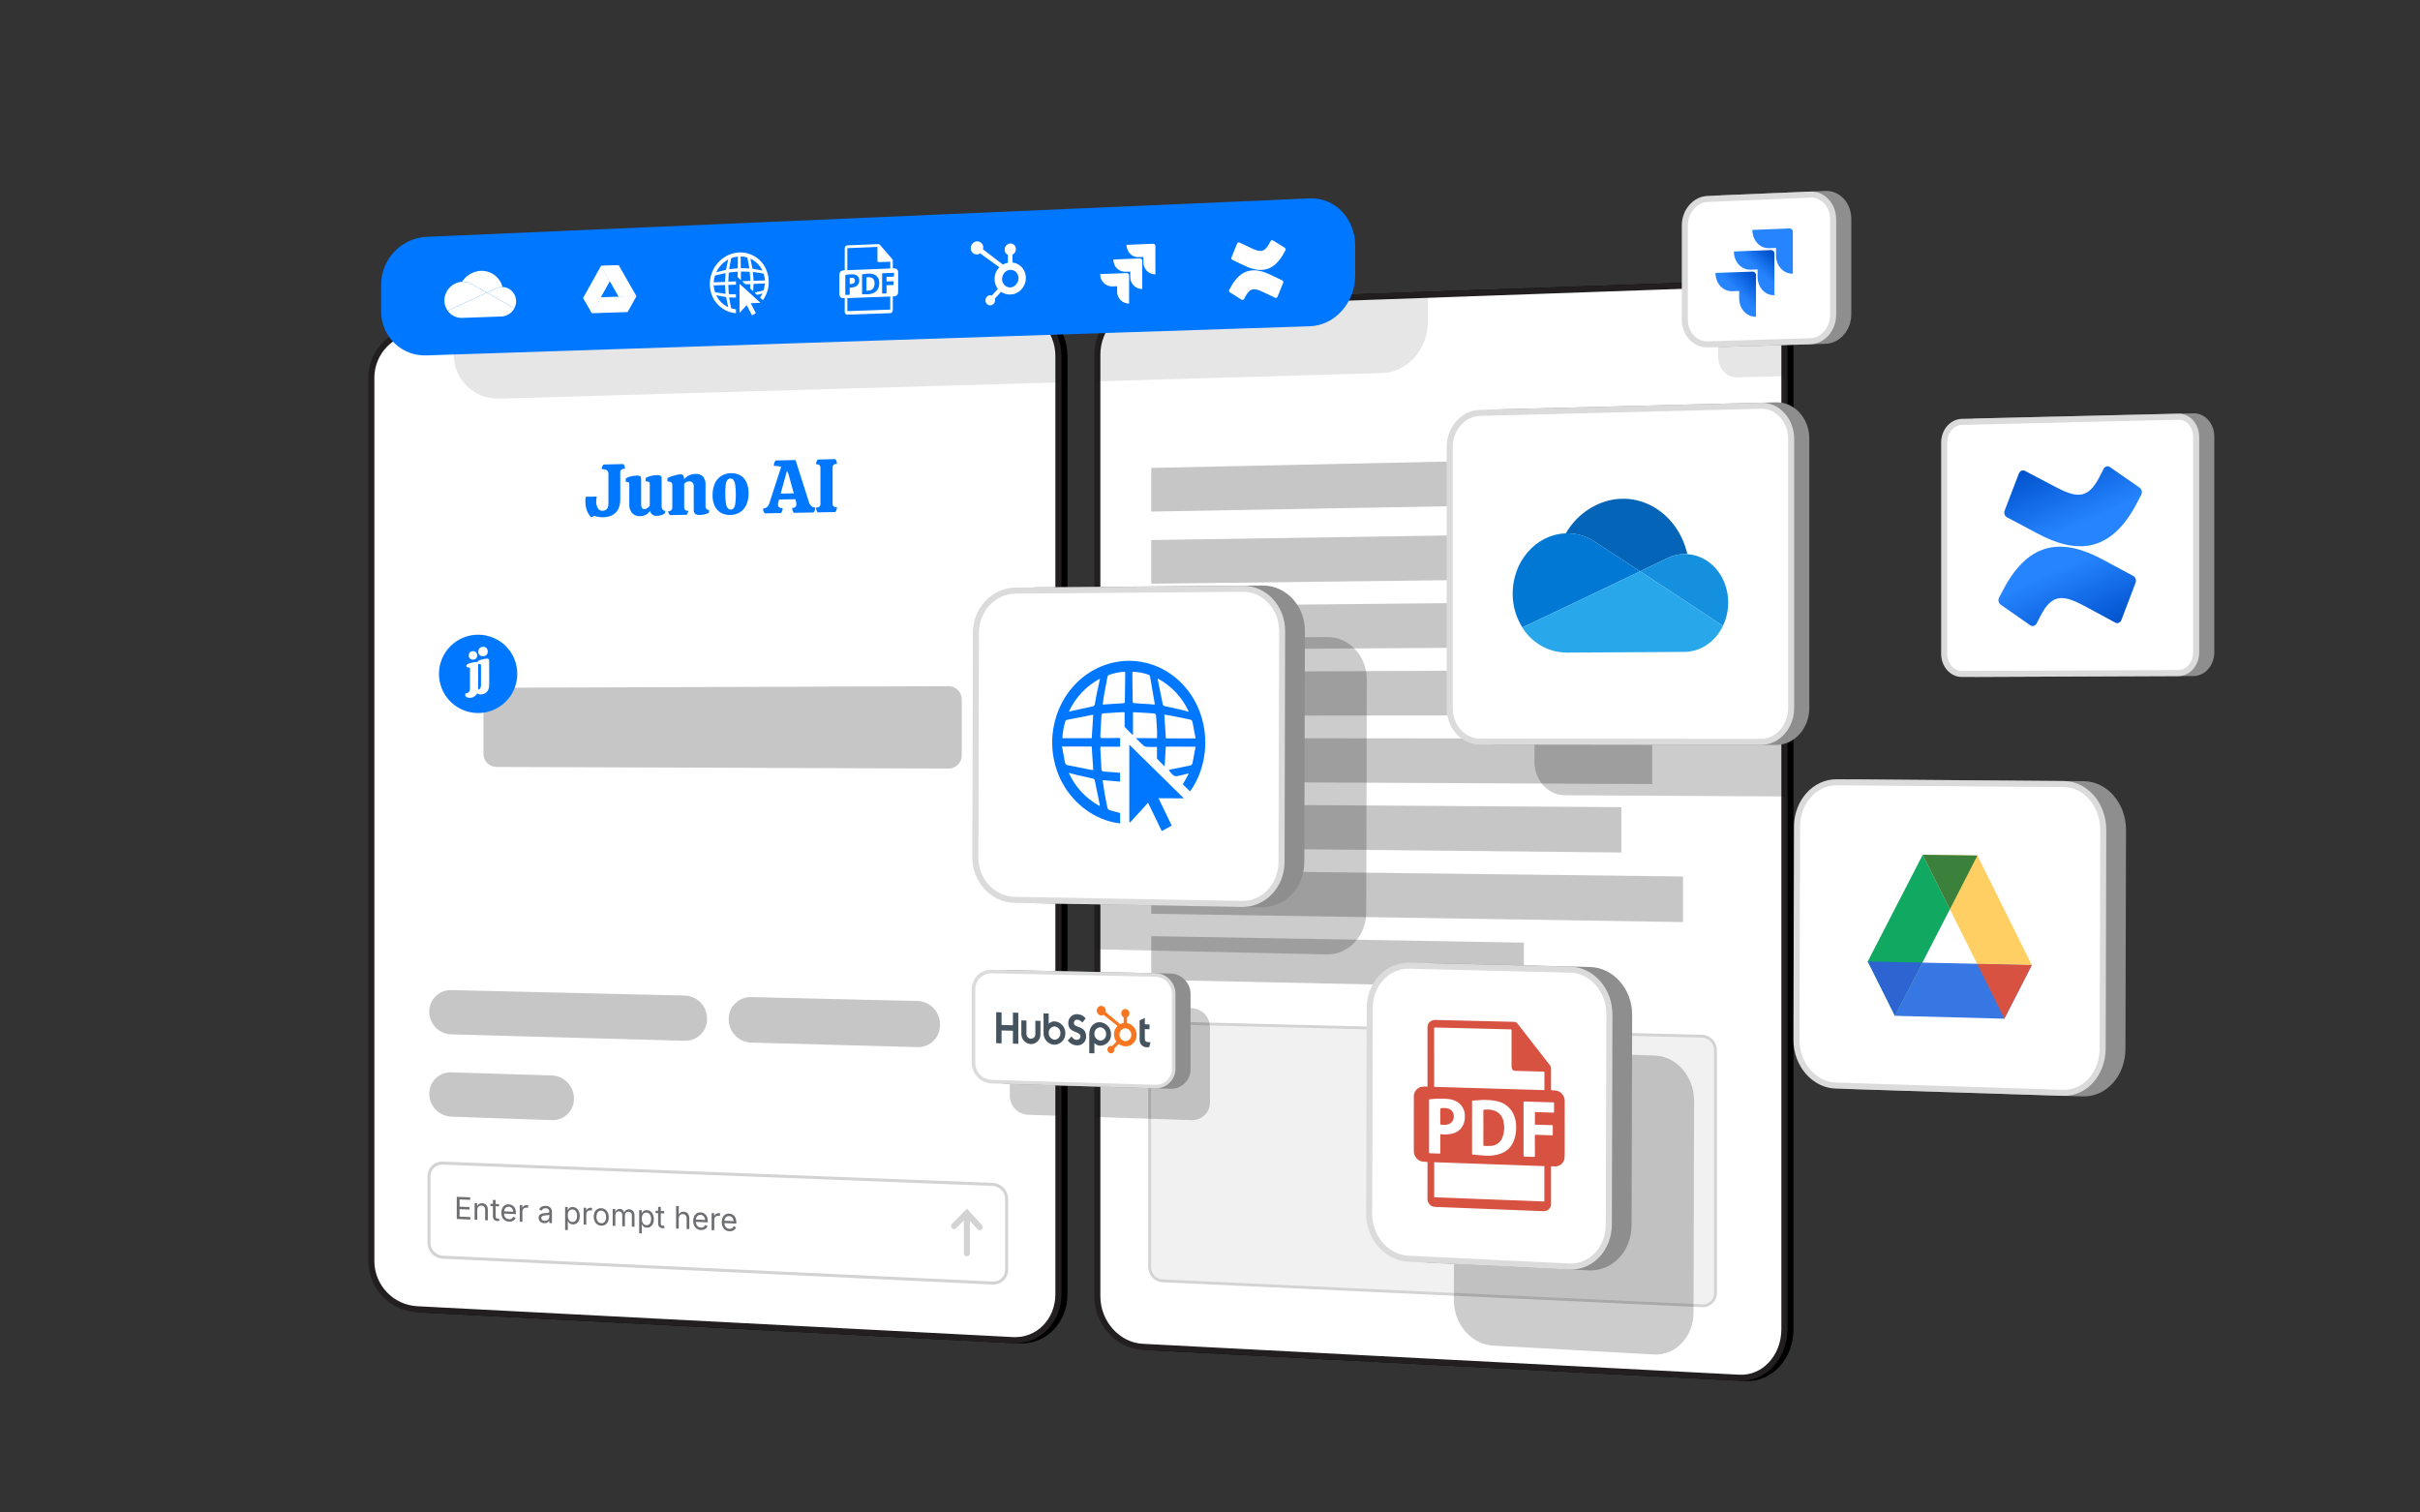 <svg width="800" height="500" viewBox="0 0 800 500" fill="none" xmlns="http://www.w3.org/2000/svg">
<rect x="0" y="0" width="800" height="500" fill="#333333" stroke="none"/>
<path d="M139.758 432.909L336.883 443.122C345.167 443.551 351.883 436.768 351.883 427.971V117.61C351.883 108.813 345.167 101.918 336.883 102.21L139.758 109.156C135.741 109.326 131.944 111.033 129.151 113.925C126.359 116.818 124.786 120.673 124.758 124.693V417.124C124.8 421.164 126.371 425.037 129.154 427.966C131.937 430.895 135.725 432.661 139.758 432.909Z" fill="black"/>
<path d="M139.758 432.909L336.883 443.122C345.167 443.551 351.883 436.768 351.883 427.971V117.61C351.883 108.813 345.167 101.918 336.883 102.21L139.758 109.156C135.741 109.326 131.944 111.033 129.151 113.925C126.359 116.818 124.786 120.673 124.758 124.693V417.124C124.8 421.164 126.371 425.037 129.154 427.966C131.937 430.895 135.725 432.661 139.758 432.909Z" stroke="black" stroke-width="2" stroke-miterlimit="10"/>
<path d="M137.758 432.805L334.883 443.018C343.167 443.447 349.883 436.667 349.883 427.875V117.672C349.883 108.88 343.167 101.989 334.883 102.28L137.758 109.226C133.742 109.395 129.945 111.101 127.153 113.992C124.361 116.882 122.787 120.736 122.758 124.755V417.028C122.801 421.067 124.372 424.939 127.155 427.866C129.938 430.794 133.726 432.558 137.758 432.805Z" fill="white"/>
<path d="M137.758 432.805L334.883 443.018C343.167 443.447 349.883 436.667 349.883 427.875V117.672C349.883 108.88 343.167 101.989 334.883 102.28L137.758 109.226C133.742 109.395 129.945 111.101 127.153 113.992C124.361 116.882 122.787 120.736 122.758 124.755V417.028C122.801 421.067 124.372 424.939 127.155 427.866C129.938 430.794 133.726 432.558 137.758 432.805Z" stroke="#231F20" stroke-width="2" stroke-miterlimit="10"/>
<path d="M379.758 445.342L576.883 455.555C585.167 455.984 591.883 448.766 591.883 439.432V110.125C591.883 100.791 585.167 93.461 576.883 93.753L379.758 100.699C371.474 100.991 364.758 108.382 364.758 117.208V428.585C364.758 437.411 371.474 444.913 379.758 445.342Z" fill="black"/>
<path d="M379.758 445.342L576.883 455.555C585.167 455.984 591.883 448.766 591.883 439.432V110.125C591.883 100.791 585.167 93.461 576.883 93.753L379.758 100.699C371.474 100.991 364.758 108.382 364.758 117.208V428.585C364.758 437.411 371.474 444.913 379.758 445.342Z" stroke="black" stroke-width="2" stroke-miterlimit="10"/>
<path d="M377.758 445.239L574.883 455.451C583.167 455.881 589.883 448.665 589.883 439.336V110.187C589.883 100.857 583.167 93.531 574.883 93.823L377.758 100.769C369.474 101.061 362.758 108.449 362.758 117.27V428.489C362.758 437.31 369.474 444.809 377.758 445.239Z" fill="white"/>
<path d="M377.758 445.239L574.883 455.451C583.167 455.881 589.883 448.665 589.883 439.336V110.187C589.883 100.857 583.167 93.531 574.883 93.823L377.758 100.769C369.474 101.061 362.758 108.449 362.758 117.27V428.489C362.758 437.31 369.474 444.809 377.758 445.239Z" stroke="#231F20" stroke-width="2" stroke-miterlimit="10"/>
<path d="M566.582 190.738L380.578 192.958V178.532L566.582 175.635V190.738Z" fill="#C6C6C6"/>
<path d="M556.38 213.652L380.578 214.781V200.356L556.38 198.586V213.652Z" fill="#C6C6C6"/>
<path d="M525.777 236.472L380.578 236.605V222.179L525.777 221.518V236.472Z" fill="#C6C6C6"/>
<path d="M546.179 259.19L380.578 258.428V244.002L546.179 244.161V259.19Z" fill="#C6C6C6"/>
<path d="M535.978 281.822L380.578 280.251V265.826L535.978 266.831V281.822Z" fill="#C6C6C6"/>
<path d="M556.38 304.82L380.578 302.074V287.648L556.38 289.754V304.82Z" fill="#C6C6C6"/>
<path d="M503.77 326.502L380.578 323.899V309.473L503.77 311.628V326.502Z" fill="#C6C6C6"/>
<path d="M503.77 166.904L380.578 169.115V154.69L503.77 152.029V166.904Z" fill="#C6C6C6"/>
<path d="M562.927 431.681L384.221 423.421C383.065 423.319 381.991 422.782 381.216 421.918C380.442 421.054 380.025 419.928 380.05 418.768V342.498C380.028 341.936 380.12 341.375 380.32 340.849C380.519 340.323 380.823 339.842 381.212 339.435C381.601 339.029 382.068 338.705 382.585 338.482C383.102 338.26 383.658 338.144 384.221 338.141L562.927 342.556C564.104 342.659 565.195 343.214 565.972 344.104C566.75 344.994 567.153 346.15 567.097 347.33V427.203C567.135 427.774 567.055 428.348 566.863 428.888C566.67 429.428 566.369 429.923 565.979 430.342C565.588 430.762 565.116 431.097 564.591 431.327C564.066 431.557 563.5 431.678 562.927 431.681Z" fill="#F1F1F1"/>
<path d="M562.927 431.681L384.221 423.421C383.065 423.319 381.991 422.782 381.216 421.918C380.442 421.054 380.025 419.928 380.05 418.768V342.498C380.028 341.936 380.12 341.375 380.32 340.849C380.519 340.323 380.823 339.842 381.212 339.435C381.601 339.029 382.068 338.705 382.585 338.482C383.102 338.26 383.658 338.144 384.221 338.141L562.927 342.556C564.104 342.659 565.195 343.214 565.972 344.104C566.75 344.994 567.153 346.15 567.097 347.33V427.203C567.135 427.774 567.055 428.348 566.863 428.888C566.67 429.428 566.369 429.923 565.979 430.342C565.588 430.762 565.116 431.097 564.591 431.327C564.066 431.557 563.5 431.678 562.927 431.681Z" stroke="#D3D3D3" stroke-width="0.927" stroke-miterlimit="10"/>
<path d="M328.286 424.156L146.318 415.591C145.107 415.52 143.969 414.992 143.134 414.113C142.299 413.235 141.829 412.071 141.821 410.859V388.849C141.814 388.263 141.928 387.683 142.153 387.143C142.379 386.603 142.713 386.114 143.134 385.707C143.554 385.301 144.054 384.984 144.601 384.777C145.149 384.569 145.733 384.476 146.318 384.502L328.286 391.549C329.523 391.64 330.679 392.201 331.515 393.117C332.352 394.034 332.805 395.235 332.783 396.476V419.615C332.806 420.214 332.706 420.811 332.488 421.369C332.271 421.927 331.941 422.435 331.519 422.861C331.098 423.287 330.593 423.621 330.037 423.844C329.481 424.067 328.885 424.173 328.286 424.156Z" fill="white"/>
<path d="M328.286 424.156L146.318 415.591C145.107 415.52 143.969 414.992 143.134 414.113C142.299 413.235 141.829 412.071 141.821 410.859V388.849C141.814 388.263 141.928 387.683 142.153 387.143C142.379 386.603 142.713 386.114 143.134 385.707C143.554 385.301 144.054 384.984 144.601 384.777C145.149 384.569 145.733 384.476 146.318 384.502L328.286 391.549C329.523 391.64 330.679 392.201 331.515 393.117C332.352 394.034 332.805 395.235 332.783 396.476V419.615C332.806 420.214 332.706 420.811 332.488 421.369C332.271 421.927 331.941 422.435 331.519 422.861C331.098 423.287 330.593 423.621 330.037 423.844C329.481 424.067 328.885 424.173 328.286 424.156Z" stroke="#D3D3D3" stroke-miterlimit="10"/>
<path d="M151 402.973V395.643L155.434 395.827V396.655L151.928 396.508V398.9L155.194 399.039V399.866L151.928 399.727V402.187L155.478 402.341V403.169L151 402.973Z" fill="#6D6E71"/>
<path d="M157.777 399.968V403.27L156.898 403.232V397.723L157.743 397.758L157.748 399.094L157.626 399.089C157.737 398.667 157.987 398.296 158.336 398.035C158.658 397.831 159.037 397.734 159.418 397.76C159.758 397.768 160.09 397.861 160.385 398.03C160.667 398.2 160.892 398.45 161.031 398.748C161.198 399.116 161.277 399.517 161.264 399.92V403.422L160.385 403.384V399.956C160.405 399.59 160.287 399.23 160.055 398.946C159.941 398.82 159.802 398.72 159.647 398.651C159.492 398.582 159.324 398.547 159.154 398.548C158.912 398.533 158.669 398.583 158.451 398.69C158.242 398.797 158.07 398.965 157.958 399.172C157.831 399.418 157.768 399.692 157.777 399.968Z" fill="#6D6E71"/>
<path d="M164.955 398.061V398.822L162.133 398.702V397.942L164.955 398.061ZM162.953 396.664L163.832 396.701V402.102C163.817 402.296 163.869 402.49 163.98 402.649C164.045 402.714 164.123 402.765 164.208 402.797C164.294 402.83 164.385 402.845 164.477 402.841C164.548 402.843 164.619 402.839 164.689 402.83C164.775 402.821 164.854 402.812 164.926 402.801L165.106 403.56C165.006 403.591 164.902 403.611 164.797 403.62C164.682 403.632 164.567 403.635 164.452 403.63C164.043 403.634 163.649 403.482 163.349 403.204C163.213 403.062 163.109 402.894 163.041 402.709C162.973 402.525 162.943 402.329 162.953 402.133V396.664Z" fill="#6D6E71"/>
<path d="M168.277 403.846C167.793 403.836 167.32 403.693 166.912 403.431C166.528 403.175 166.223 402.818 166.029 402.4C165.826 401.929 165.72 401.421 165.719 400.908C165.717 400.395 165.82 399.888 166.021 399.416C166.205 399.013 166.504 398.673 166.879 398.439C167.269 398.206 167.721 398.097 168.175 398.128C168.468 398.141 168.758 398.203 169.031 398.311C169.319 398.423 169.58 398.594 169.799 398.813C170.043 399.062 170.23 399.361 170.348 399.689C170.494 400.107 170.564 400.549 170.553 400.993V401.364L166.314 401.182V400.431L170.079 400.592L169.669 400.851C169.675 400.519 169.617 400.189 169.5 399.878C169.4 399.608 169.227 399.371 169 399.194C168.761 399.018 168.472 398.922 168.175 398.919C167.878 398.897 167.582 398.97 167.33 399.128C167.097 399.279 166.911 399.492 166.793 399.743C166.669 400.003 166.605 400.288 166.607 400.577V401.076C166.598 401.437 166.67 401.796 166.817 402.125C166.945 402.402 167.149 402.636 167.406 402.798C167.671 402.959 167.973 403.048 168.282 403.056C168.48 403.067 168.678 403.044 168.868 402.987C169.038 402.936 169.194 402.845 169.322 402.723C169.454 402.594 169.554 402.437 169.615 402.263L170.465 402.537C170.383 402.807 170.235 403.052 170.035 403.251C169.824 403.46 169.567 403.618 169.285 403.712C168.961 403.822 168.619 403.867 168.277 403.846Z" fill="#6D6E71"/>
<path d="M171.812 403.883V398.352L172.662 398.387V399.239L172.721 399.241C172.82 398.968 173.01 398.737 173.26 398.589C173.523 398.428 173.829 398.352 174.137 398.37C174.201 398.373 174.279 398.378 174.369 398.385C174.458 398.393 174.529 398.399 174.581 398.404V399.3C174.555 399.293 174.49 399.28 174.386 399.262C174.276 399.244 174.165 399.233 174.054 399.228C173.813 399.213 173.571 399.26 173.354 399.365C173.153 399.46 172.984 399.611 172.867 399.8C172.747 399.998 172.686 400.226 172.691 400.457V403.921L171.812 403.883Z" fill="#6D6E71"/>
<path d="M179.917 404.366C179.59 404.356 179.269 404.274 178.977 404.126C178.702 403.988 178.47 403.778 178.305 403.517C178.134 403.235 178.047 402.909 178.056 402.58C178.044 402.312 178.108 402.046 178.242 401.814C178.364 401.624 178.535 401.469 178.737 401.368C178.954 401.259 179.185 401.183 179.423 401.141C179.674 401.097 179.927 401.063 180.18 401.04C180.506 401.011 180.771 400.99 180.976 400.975C181.133 400.972 181.288 400.938 181.432 400.875C181.482 400.848 181.523 400.807 181.549 400.757C181.576 400.707 181.587 400.65 181.582 400.594V400.564C181.588 400.359 181.544 400.156 181.455 399.971C181.37 399.807 181.237 399.673 181.074 399.585C180.877 399.485 180.66 399.432 180.439 399.429C180.212 399.414 179.984 399.446 179.77 399.525C179.601 399.59 179.447 399.689 179.319 399.816C179.211 399.923 179.123 400.047 179.057 400.184L178.212 399.865C178.33 399.564 178.525 399.3 178.779 399.099C179.012 398.921 179.28 398.795 179.565 398.728C179.843 398.662 180.129 398.634 180.415 398.645C180.625 398.657 180.833 398.688 181.038 398.739C181.278 398.796 181.506 398.896 181.711 399.032C181.939 399.187 182.124 399.397 182.249 399.643C182.403 399.97 182.476 400.33 182.46 400.691V404.348L181.596 404.31V403.556L181.538 403.553C181.461 403.698 181.36 403.829 181.24 403.94C181.086 404.082 180.905 404.191 180.708 404.261C180.454 404.349 180.185 404.385 179.917 404.366ZM180.068 403.584C180.352 403.606 180.637 403.552 180.893 403.426C181.1 403.321 181.274 403.161 181.395 402.963C181.517 402.765 181.581 402.537 181.582 402.305V401.536C181.515 401.593 181.434 401.63 181.347 401.643C181.211 401.676 181.073 401.701 180.934 401.717C180.78 401.737 180.63 401.752 180.485 401.765C180.34 401.777 180.225 401.786 180.141 401.792C179.94 401.808 179.741 401.845 179.547 401.903C179.38 401.951 179.227 402.041 179.106 402.167C178.989 402.304 178.929 402.482 178.94 402.662C178.935 402.836 178.986 403.007 179.087 403.149C179.189 403.287 179.328 403.394 179.487 403.459C179.671 403.536 179.868 403.578 180.068 403.584Z" fill="#6D6E71"/>
<path d="M186.82 406.614V398.984L187.67 399.02V399.91L187.768 399.914C187.829 399.817 187.915 399.696 188.026 399.55C188.156 399.388 188.319 399.257 188.505 399.165C188.769 399.044 189.06 398.995 189.35 399.021C189.781 399.033 190.2 399.172 190.554 399.42C190.913 399.683 191.194 400.038 191.368 400.447C191.575 400.933 191.676 401.456 191.664 401.984C191.678 402.505 191.578 403.024 191.371 403.503C191.201 403.897 190.918 404.233 190.558 404.467C190.198 404.691 189.777 404.796 189.354 404.768C189.062 404.767 188.775 404.692 188.519 404.55C188.33 404.44 188.164 404.292 188.031 404.117C187.917 403.958 187.829 403.825 187.768 403.72L187.699 403.717V406.653L186.82 406.614ZM189.223 403.962C189.528 403.987 189.833 403.901 190.079 403.718C190.318 403.528 190.498 403.274 190.597 402.985C190.717 402.648 190.776 402.293 190.771 401.935C190.775 401.579 190.717 401.224 190.6 400.887C190.499 400.592 190.321 400.33 190.085 400.126C189.84 399.929 189.537 399.82 189.223 399.816C188.924 399.792 188.626 399.871 188.378 400.039C188.14 400.214 187.961 400.457 187.862 400.735C187.74 401.078 187.682 401.44 187.689 401.803C187.683 402.176 187.743 402.547 187.865 402.899C187.966 403.195 188.146 403.459 188.386 403.66C188.624 403.85 188.918 403.956 189.223 403.962Z" fill="#6D6E71"/>
<path d="M192.938 404.805V399.242L193.787 399.278V400.134L193.846 400.137C193.944 399.862 194.135 399.63 194.386 399.48C194.648 399.319 194.954 399.242 195.262 399.261C195.327 399.263 195.404 399.269 195.493 399.275C195.583 399.283 195.653 399.289 195.706 399.294V400.195C195.681 400.188 195.614 400.176 195.511 400.157C195.401 400.139 195.29 400.128 195.179 400.123C194.937 400.109 194.696 400.156 194.478 400.261C194.277 400.357 194.109 400.509 193.992 400.698C193.872 400.897 193.811 401.127 193.816 401.359V404.843L192.938 404.805Z" fill="#6D6E71"/>
<path d="M198.76 405.178C198.295 405.166 197.844 405.022 197.458 404.762C197.079 404.499 196.778 404.138 196.587 403.718C196.371 403.242 196.264 402.724 196.275 402.201C196.261 401.681 196.368 401.165 196.587 400.693C196.775 400.283 197.084 399.941 197.472 399.713C197.861 399.484 198.311 399.381 198.76 399.417C199.227 399.428 199.68 399.572 200.068 399.831C200.449 400.095 200.751 400.457 200.942 400.878C201.159 401.361 201.266 401.885 201.255 402.414C201.268 402.929 201.161 403.44 200.942 403.907C200.753 404.309 200.449 404.646 200.068 404.876C199.672 405.104 199.216 405.209 198.76 405.178ZM198.76 404.375C199.083 404.404 199.405 404.316 199.668 404.126C199.911 403.936 200.094 403.68 200.195 403.389C200.312 403.064 200.37 402.721 200.366 402.376C200.369 402.024 200.311 401.673 200.195 401.34C200.093 401.035 199.911 400.762 199.668 400.55C199.412 400.338 199.092 400.222 198.76 400.219C198.439 400.191 198.12 400.282 197.861 400.473C197.621 400.666 197.44 400.924 197.339 401.215C197.222 401.544 197.165 401.89 197.168 402.239C197.166 402.589 197.224 402.936 197.339 403.266C197.441 403.568 197.622 403.837 197.861 404.047C198.114 404.257 198.431 404.373 198.76 404.375Z" fill="#6D6E71"/>
<path d="M202.539 405.224V399.647L203.394 399.683L203.398 400.931L203.33 400.928C203.39 400.659 203.511 400.407 203.684 400.192C203.836 400.008 204.03 399.863 204.25 399.769C204.464 399.679 204.695 399.638 204.927 399.648C205.107 399.649 205.285 399.686 205.451 399.758C205.616 399.829 205.766 399.933 205.891 400.063C206.146 400.343 206.312 400.692 206.367 401.067L206.25 401.062C206.308 400.799 206.43 400.556 206.606 400.353C206.778 400.158 206.993 400.006 207.234 399.91C207.489 399.809 207.763 399.764 208.037 399.779C208.341 399.789 208.638 399.873 208.901 400.025C209.167 400.182 209.383 400.411 209.523 400.686C209.689 401.023 209.769 401.395 209.756 401.77V405.539L208.877 405.5V401.758C208.891 401.596 208.869 401.433 208.812 401.281C208.754 401.129 208.663 400.992 208.545 400.88C208.328 400.699 208.056 400.596 207.773 400.587C207.554 400.572 207.335 400.617 207.141 400.718C206.966 400.813 206.824 400.957 206.73 401.132C206.632 401.325 206.582 401.539 206.587 401.755V405.4L205.708 405.362V401.533C205.713 401.392 205.689 401.252 205.637 401.12C205.584 400.989 205.506 400.871 205.405 400.771C205.2 400.572 204.925 400.458 204.639 400.454C204.432 400.444 204.226 400.488 204.041 400.582C203.851 400.678 203.693 400.828 203.589 401.014C203.467 401.239 203.408 401.494 203.418 401.75V405.262L202.539 405.224Z" fill="#6D6E71"/>
<path d="M211.297 407.695V400.016L212.146 400.051V400.947L212.244 400.951C212.307 400.853 212.393 400.731 212.503 400.585C212.632 400.422 212.796 400.289 212.981 400.197C213.245 400.075 213.537 400.025 213.826 400.052C214.258 400.064 214.677 400.203 215.029 400.453C215.39 400.718 215.672 401.075 215.846 401.487C216.052 401.976 216.152 402.503 216.141 403.033C216.154 403.558 216.054 404.08 215.848 404.562C215.677 404.958 215.395 405.296 215.035 405.533C214.676 405.758 214.254 405.864 213.831 405.836C213.539 405.835 213.251 405.76 212.996 405.617C212.806 405.506 212.64 405.357 212.508 405.181C212.394 405.021 212.307 404.888 212.244 404.781L212.176 404.778V407.734L211.297 407.695ZM213.699 405.025C214.005 405.05 214.31 404.963 214.557 404.78C214.795 404.587 214.974 404.331 215.074 404.041C215.194 403.702 215.252 403.344 215.247 402.985C215.251 402.626 215.194 402.269 215.076 401.929C214.976 401.633 214.798 401.368 214.561 401.164C214.317 400.965 214.013 400.855 213.699 400.852C213.4 400.828 213.102 400.907 212.854 401.077C212.617 401.254 212.438 401.498 212.34 401.778C212.217 402.123 212.158 402.487 212.166 402.853C212.16 403.228 212.219 403.601 212.342 403.955C212.443 404.253 212.622 404.517 212.861 404.721C213.099 404.912 213.394 405.019 213.699 405.025Z" fill="#6D6E71"/>
<path d="M219.564 400.364V401.135L216.742 401.016V400.245L219.564 400.364ZM217.562 398.947L218.441 398.984V404.464C218.426 404.661 218.478 404.857 218.59 405.019C218.654 405.085 218.732 405.136 218.817 405.169C218.903 405.203 218.994 405.218 219.086 405.213C219.157 405.215 219.228 405.212 219.299 405.202C219.385 405.193 219.463 405.183 219.535 405.173L219.716 405.942C219.615 405.974 219.511 405.995 219.406 406.004C219.292 406.015 219.176 406.019 219.061 406.014C218.652 406.018 218.256 405.864 217.958 405.583C217.822 405.438 217.718 405.266 217.65 405.08C217.582 404.893 217.552 404.694 217.562 404.496V398.947Z" fill="#6D6E71"/>
<path d="M224.379 402.814V406.176L223.5 406.137V398.664L224.379 398.701V401.927L224.228 401.92C224.337 401.493 224.587 401.114 224.938 400.846C225.259 400.639 225.638 400.54 226.02 400.566C226.361 400.574 226.694 400.668 226.988 400.841C227.273 401.014 227.499 401.268 227.639 401.571C227.804 401.946 227.883 402.353 227.87 402.763V406.328L226.986 406.29V402.8C227.007 402.429 226.889 402.063 226.656 401.772C226.543 401.645 226.405 401.543 226.25 401.473C226.094 401.403 225.926 401.367 225.756 401.368C225.513 401.354 225.27 401.404 225.053 401.514C224.842 401.624 224.671 401.795 224.56 402.004C224.432 402.255 224.37 402.534 224.379 402.814Z" fill="#6D6E71"/>
<path d="M231.708 406.617C231.223 406.607 230.75 406.461 230.344 406.195C229.958 405.934 229.652 405.571 229.459 405.147C229.245 404.668 229.139 404.147 229.149 403.622C229.138 403.103 229.241 402.587 229.452 402.113C229.635 401.705 229.932 401.36 230.309 401.119C230.698 400.882 231.151 400.771 231.605 400.802C231.9 400.815 232.189 400.877 232.463 400.987C232.751 401.101 233.012 401.275 233.228 401.497C233.474 401.75 233.661 402.054 233.778 402.387C233.925 402.813 233.994 403.263 233.983 403.713V404.091L229.745 403.909V403.145L233.51 403.306L233.1 403.57C233.105 403.233 233.048 402.897 232.932 402.58C232.832 402.307 232.659 402.066 232.431 401.885C232.192 401.707 231.903 401.609 231.605 401.606C231.308 401.584 231.012 401.659 230.761 401.819C230.527 401.974 230.341 402.191 230.223 402.445C230.099 402.71 230.035 403 230.038 403.293V403.801C230.028 404.167 230.1 404.532 230.248 404.868C230.375 405.147 230.579 405.384 230.836 405.551C231.1 405.715 231.403 405.805 231.713 405.813C231.911 405.824 232.109 405.801 232.299 405.743C232.469 405.69 232.625 405.598 232.753 405.474C232.885 405.342 232.985 405.182 233.046 405.006L233.895 405.284C233.814 405.557 233.666 405.806 233.466 406.01C233.255 406.221 232.999 406.382 232.717 406.48C232.393 406.591 232.05 406.637 231.708 406.617Z" fill="#6D6E71"/>
<path d="M235.242 406.65V401.025L236.092 401.061V401.927L236.15 401.929C236.248 401.652 236.439 401.417 236.69 401.266C236.952 401.102 237.258 401.025 237.566 401.043C237.632 401.046 237.709 401.051 237.798 401.058C237.888 401.065 237.958 401.071 238.011 401.077V401.988C237.985 401.981 237.919 401.968 237.815 401.949C237.706 401.931 237.595 401.92 237.483 401.915C237.242 401.901 237 401.949 236.782 402.055C236.582 402.153 236.413 402.306 236.297 402.497C236.177 402.699 236.116 402.931 236.121 403.166V406.689L235.242 406.65Z" fill="#6D6E71"/>
<path d="M241.137 407.028C240.651 407.018 240.178 406.871 239.771 406.605C239.386 406.343 239.081 405.98 238.889 405.555C238.685 405.074 238.579 404.557 238.578 404.034C238.577 403.512 238.68 402.995 238.881 402.513C239.063 402.104 239.361 401.758 239.738 401.516C240.127 401.279 240.58 401.168 241.034 401.198C241.328 401.211 241.618 401.274 241.891 401.384C242.179 401.499 242.441 401.673 242.658 401.895C242.903 402.15 243.09 402.454 243.207 402.787C243.354 403.215 243.423 403.665 243.412 404.117V404.495L239.174 404.313V403.547L242.938 403.708L242.528 403.973C242.534 403.635 242.477 403.298 242.359 402.981C242.261 402.707 242.087 402.466 241.859 402.284C241.621 402.106 241.332 402.008 241.034 402.005C240.737 401.983 240.44 402.058 240.189 402.219C239.956 402.374 239.77 402.591 239.652 402.846C239.528 403.112 239.465 403.402 239.467 403.696V404.205C239.457 404.572 239.529 404.938 239.677 405.275C239.803 405.555 240.007 405.793 240.266 405.96C240.529 406.123 240.832 406.214 241.142 406.222C241.34 406.233 241.538 406.21 241.728 406.151C241.898 406.098 242.054 406.006 242.182 405.882C242.314 405.75 242.414 405.589 242.475 405.413L243.324 405.691C243.243 405.965 243.095 406.215 242.895 406.419C242.684 406.631 242.427 406.793 242.145 406.89C241.821 407.002 241.478 407.049 241.137 407.028Z" fill="#6D6E71"/>
<path d="M313.663 254.071L164.096 253.538C162.955 253.528 161.865 253.066 161.064 252.254C160.263 251.442 159.816 250.346 159.82 249.205V231.69C159.816 230.549 160.263 229.453 161.064 228.641C161.865 227.829 162.955 227.368 164.096 227.357L313.663 226.844C314.238 226.857 314.806 226.983 315.332 227.215C315.859 227.448 316.335 227.782 316.732 228.199C317.129 228.616 317.44 229.107 317.647 229.644C317.854 230.181 317.953 230.754 317.938 231.33V249.585C317.953 250.161 317.854 250.734 317.647 251.271C317.44 251.808 317.129 252.299 316.732 252.716C316.335 253.132 315.859 253.467 315.332 253.699C314.806 253.932 314.238 254.058 313.663 254.071Z" fill="#C6C6C6"/>
<path d="M182.465 370.298L149.17 369.147C147.219 369.061 145.376 368.229 144.022 366.821C142.668 365.414 141.908 363.539 141.899 361.586C141.89 360.638 142.074 359.697 142.439 358.821C142.803 357.946 143.342 357.153 144.021 356.491C144.701 355.828 145.507 355.311 146.392 354.969C147.277 354.627 148.222 354.467 149.17 354.5L182.465 355.521C184.427 355.61 186.278 356.453 187.632 357.873C188.987 359.294 189.741 361.183 189.737 363.147C189.752 364.1 189.574 365.047 189.212 365.93C188.851 366.812 188.314 367.612 187.634 368.281C186.954 368.95 186.145 369.473 185.257 369.82C184.368 370.167 183.419 370.329 182.465 370.298Z" fill="#C6C6C6"/>
<path d="M226.465 344.062L149.17 341.953C147.222 341.885 145.377 341.065 144.021 339.665C142.666 338.265 141.905 336.395 141.899 334.446C141.892 333.495 142.076 332.553 142.44 331.675C142.805 330.797 143.342 330.001 144.021 329.335C144.699 328.669 145.505 328.146 146.389 327.798C147.274 327.449 148.219 327.283 149.17 327.307L226.465 329.112C228.434 329.196 230.293 330.042 231.65 331.471C233.007 332.9 233.755 334.801 233.736 336.771C233.756 337.733 233.582 338.688 233.224 339.58C232.866 340.472 232.331 341.283 231.652 341.964C230.973 342.645 230.164 343.181 229.273 343.542C228.381 343.903 227.426 344.079 226.465 344.062Z" fill="#C6C6C6"/>
<path d="M303.467 346.164L248.171 344.655C246.199 344.56 244.34 343.705 242.984 342.269C241.628 340.833 240.881 338.928 240.9 336.953C240.88 335.99 241.054 335.032 241.412 334.138C241.769 333.243 242.303 332.43 242.981 331.745C243.66 331.061 244.469 330.521 245.36 330.155C246.252 329.79 247.208 329.608 248.171 329.62L303.467 330.911C305.455 331.016 307.324 331.889 308.681 333.346C310.038 334.804 310.775 336.731 310.738 338.722C310.767 339.692 310.601 340.659 310.248 341.564C309.895 342.469 309.364 343.294 308.685 343.989C308.006 344.684 307.194 345.234 306.297 345.608C305.401 345.982 304.438 346.171 303.467 346.164Z" fill="#C6C6C6"/>
<path d="M319.633 414.334V401.15" stroke="#D3D3D3" stroke-width="2" stroke-miterlimit="10" stroke-linecap="round"/>
<path d="M315.383 405.321L319.633 401.025L323.883 405.681" stroke="#D3D3D3" stroke-width="2" stroke-miterlimit="10" stroke-linecap="round"/>
<path d="M171.001 222.835C170.988 225.392 170.219 227.888 168.789 230.008C167.36 232.128 165.334 233.777 162.968 234.747C160.602 235.717 158.002 235.964 155.496 235.458C152.989 234.951 150.689 233.713 148.885 231.901C147.082 230.088 145.855 227.782 145.361 225.273C144.867 222.765 145.127 220.166 146.109 217.805C147.09 215.443 148.749 213.426 150.876 212.007C153.003 210.587 155.503 209.83 158.06 209.83C159.766 209.825 161.457 210.158 163.033 210.81C164.61 211.462 166.042 212.421 167.245 213.631C168.449 214.84 169.401 216.276 170.045 217.856C170.69 219.436 171.015 221.128 171.001 222.835Z" fill="#0077FF"/>
<path d="M155.84 217.995C156.013 218.045 156.193 218.066 156.373 218.058C156.526 218.061 156.679 218.04 156.825 217.995C157.02 217.941 157.198 217.84 157.344 217.701C157.551 217.505 157.687 217.245 157.732 216.963C157.799 216.629 157.756 216.282 157.61 215.974C157.511 215.767 157.354 215.592 157.159 215.469C156.929 215.329 156.663 215.258 156.394 215.264C156.268 215.266 156.143 215.279 156.02 215.303C155.745 215.347 155.494 215.482 155.306 215.686C155.126 215.872 155.011 216.111 154.979 216.368C154.948 216.56 154.945 216.757 154.97 216.95C154.997 217.19 155.094 217.417 155.249 217.603C155.403 217.788 155.608 217.925 155.84 217.995Z" fill="white"/>
<path d="M161.719 221.256C161.719 220.34 161.719 219.423 161.717 218.506C161.717 218.395 161.706 218.285 161.685 218.176C161.672 218.078 161.629 217.986 161.563 217.911C161.497 217.837 161.41 217.785 161.314 217.761C161.137 217.718 160.954 217.708 160.773 217.73C160.525 217.756 160.279 217.796 160.035 217.852C159.81 217.902 159.586 217.954 159.362 218.013C159.205 218.054 159.05 218.104 158.895 218.154C158.698 218.219 158.501 218.284 158.306 218.356C158.136 218.417 157.993 218.534 157.899 218.688C157.851 218.763 157.819 218.848 157.804 218.936C157.763 218.911 157.718 218.893 157.671 218.881C157.494 218.838 157.311 218.828 157.131 218.85C156.883 218.876 156.636 218.916 156.393 218.971C156.168 219.021 155.943 219.074 155.72 219.132C155.563 219.173 155.408 219.223 155.253 219.273C155.055 219.338 154.858 219.403 154.663 219.475C154.494 219.536 154.35 219.653 154.256 219.807C154.206 219.872 154.172 219.949 154.159 220.031C154.146 220.112 154.154 220.196 154.183 220.274C154.211 220.351 154.258 220.421 154.32 220.475C154.383 220.529 154.457 220.567 154.538 220.585C154.582 220.598 154.626 220.608 154.671 220.614C154.794 220.635 154.918 220.649 155.039 220.676C155.133 220.692 155.218 220.742 155.277 220.817C155.337 220.892 155.366 220.986 155.36 221.081C155.36 221.104 155.36 221.127 155.36 221.15C155.36 223.163 155.36 225.177 155.36 227.19C155.36 227.381 155.363 227.571 155.358 227.762C155.355 228.061 155.276 228.354 155.127 228.613C155.062 228.732 154.972 228.835 154.863 228.916C154.754 228.996 154.629 229.052 154.496 229.078C154.393 229.1 154.29 229.124 154.188 229.153C154.108 229.174 154.029 229.203 153.955 229.24C153.88 229.279 153.816 229.336 153.841 229.44C153.842 229.462 153.837 229.485 153.827 229.505C153.777 229.632 153.768 229.771 153.799 229.904C153.831 230.037 153.902 230.157 154.003 230.248C154.165 230.409 154.364 230.527 154.584 230.59C154.843 230.663 155.112 230.693 155.38 230.68C155.729 230.676 156.074 230.607 156.398 230.478C156.79 230.319 157.134 230.06 157.395 229.728C157.522 229.568 157.633 229.395 157.724 229.212C157.871 229.337 158.042 229.429 158.226 229.482C158.485 229.555 158.754 229.585 159.023 229.572C159.371 229.567 159.716 229.499 160.04 229.369C160.432 229.21 160.776 228.951 161.038 228.619C161.229 228.381 161.38 228.113 161.486 227.827C161.646 227.364 161.725 226.877 161.718 226.387C161.721 225.44 161.719 224.493 161.721 223.546C161.721 223.465 161.719 221.29 161.719 221.256ZM159.001 226.651C158.998 226.95 158.918 227.244 158.77 227.503C158.705 227.622 158.615 227.726 158.506 227.806C158.397 227.887 158.272 227.942 158.139 227.969C158.11 227.975 158.081 227.982 158.052 227.988C158.067 227.827 158.076 227.663 158.076 227.499C158.078 226.553 158.076 225.607 158.078 224.66C158.078 224.58 158.077 222.407 158.077 222.373C158.077 221.457 158.076 220.541 158.075 219.626C158.075 219.555 158.07 219.485 158.061 219.416C158.099 219.437 158.139 219.454 158.181 219.467C158.224 219.48 158.269 219.49 158.313 219.497C158.436 219.518 158.56 219.532 158.682 219.559C158.776 219.574 158.861 219.625 158.92 219.699C158.979 219.774 159.009 219.868 159.003 219.964C159.003 219.987 159.003 220.01 159.003 220.032C159.003 222.048 159.003 224.063 159.003 226.079C159.003 226.269 159.006 226.46 159.001 226.651Z" fill="white"/>
<path d="M159.109 216.869C159.303 216.924 159.505 216.948 159.706 216.939C159.878 216.943 160.049 216.919 160.213 216.868C160.43 216.808 160.63 216.695 160.793 216.539C161.025 216.319 161.178 216.028 161.228 215.712C161.302 215.338 161.255 214.949 161.092 214.604C160.98 214.372 160.805 214.176 160.586 214.039C160.329 213.882 160.032 213.802 159.73 213.809C159.589 213.811 159.449 213.826 159.311 213.853C159.004 213.902 158.722 214.054 158.512 214.283C158.31 214.491 158.182 214.759 158.147 215.046C158.112 215.262 158.108 215.482 158.136 215.699C158.166 215.968 158.275 216.222 158.448 216.429C158.621 216.637 158.851 216.79 159.109 216.869Z" fill="white"/>
<path d="M195.435 171.081C195.129 170.726 194.847 170.35 194.593 169.956C194.251 169.413 193.991 168.822 193.822 168.204C193.597 167.37 193.492 166.509 193.51 165.646C193.507 165.371 193.519 165.097 193.545 164.823C193.569 164.602 193.598 164.401 193.63 164.22L197.289 164.147C197.226 164.402 197.177 164.662 197.144 164.923C197.111 165.188 197.095 165.455 197.096 165.722C197.068 166.503 197.242 167.278 197.602 167.972C197.767 168.266 198.014 168.505 198.314 168.661C198.613 168.817 198.951 168.882 199.287 168.848C199.588 168.84 199.883 168.768 200.153 168.636C200.463 168.478 200.713 168.223 200.863 167.909C201.069 167.461 201.164 166.971 201.141 166.478V156.793C201.162 156.557 201.132 156.32 201.053 156.097C200.974 155.874 200.848 155.67 200.684 155.5C200.16 155.173 199.538 155.039 198.926 155.122C198.913 154.551 199.11 153.996 199.48 153.561L206.076 153.41C206.259 153.614 206.398 153.854 206.484 154.114C206.579 154.382 206.628 154.664 206.629 154.948C206.206 154.927 205.786 155.035 205.426 155.259C205.288 155.38 205.181 155.532 205.115 155.702C205.048 155.873 205.022 156.057 205.041 156.239V164.975C205.07 165.955 204.91 166.931 204.57 167.851C204.3 168.559 203.862 169.192 203.295 169.695C202.76 170.155 202.131 170.494 201.453 170.689C200.749 170.892 200.02 171 199.287 171.011C198.977 171.013 198.667 170.994 198.359 170.954C197.999 170.911 197.646 170.852 197.301 170.777C197.013 170.722 196.734 170.628 196.471 170.498L195.435 171.081Z" fill="#0077FF"/>
<path d="M211.594 170.637C211.109 170.674 210.622 170.603 210.168 170.428C209.714 170.253 209.305 169.979 208.971 169.625C208.309 168.832 207.974 167.817 208.031 166.786V160.014C208.042 159.896 208.018 159.779 207.962 159.675C207.907 159.571 207.822 159.486 207.719 159.429C207.447 159.307 207.149 159.254 206.852 159.275V158.192C207.25 157.915 207.694 157.709 208.164 157.585C208.892 157.355 209.651 157.235 210.414 157.228C210.838 157.176 211.267 157.243 211.654 157.422C211.855 157.566 211.956 157.925 211.955 158.501V166.784C211.931 167.175 212.015 167.566 212.196 167.914C212.288 168.048 212.416 168.154 212.564 168.221C212.713 168.288 212.877 168.313 213.039 168.292C213.391 168.281 213.731 168.162 214.014 167.953C214.314 167.746 214.578 167.491 214.796 167.198V159.87C214.804 159.747 214.774 159.625 214.709 159.52C214.645 159.416 214.549 159.334 214.436 159.286C214.121 159.164 213.784 159.112 213.447 159.134V158.049C213.853 157.777 214.3 157.571 214.771 157.441C215.528 157.205 216.315 157.084 217.107 157.081C217.542 157.034 217.982 157.1 218.383 157.275C218.607 157.419 218.72 157.779 218.72 158.355V167.444C218.706 167.796 218.813 168.142 219.021 168.426C219.123 168.556 219.253 168.662 219.4 168.736C219.548 168.81 219.71 168.85 219.875 168.854V169.546C219.552 169.905 219.129 170.158 218.66 170.272C218.141 170.433 217.602 170.522 217.059 170.536C216.565 170.557 216.079 170.414 215.675 170.13C215.269 169.831 214.99 169.392 214.893 168.899C214.533 169.442 214.042 169.886 213.465 170.189C212.889 170.493 212.245 170.647 211.594 170.637Z" fill="#0077FF"/>
<path d="M221.483 170.282C221.312 170.111 221.169 169.914 221.062 169.697C220.955 169.474 220.902 169.23 220.905 168.983C221.092 168.997 221.279 168.974 221.457 168.916C221.634 168.857 221.799 168.764 221.94 168.642C222.175 168.347 222.286 167.973 222.253 167.598V160.38C222.269 160.208 222.246 160.035 222.185 159.874C222.125 159.713 222.029 159.567 221.904 159.448C221.525 159.219 221.08 159.124 220.641 159.178V158.067C221.087 157.81 221.559 157.601 222.049 157.443C222.594 157.256 223.148 157.1 223.71 156.974C224.117 156.874 224.532 156.811 224.95 156.786C225.102 156.777 225.254 156.799 225.397 156.851C225.54 156.903 225.67 156.984 225.78 157.089C226.058 157.493 226.189 157.979 226.153 158.467C226.565 157.938 227.087 157.504 227.683 157.196C228.35 156.857 229.088 156.68 229.837 156.679C230.294 156.633 230.756 156.682 231.193 156.824C231.63 156.966 232.033 157.197 232.376 157.503C233.033 158.345 233.34 159.409 233.231 160.472V167.24C233.213 167.409 233.227 167.58 233.276 167.743C233.324 167.907 233.404 168.059 233.511 168.19C233.619 168.322 233.751 168.431 233.902 168.511C234.052 168.591 234.216 168.64 234.386 168.656L234.411 169.375C234.19 169.579 233.927 169.732 233.64 169.823C233.268 169.958 232.886 170.061 232.497 170.129C232.119 170.199 231.737 170.24 231.353 170.249C230.816 170.302 230.278 170.172 229.825 169.881C229.65 169.725 229.515 169.531 229.429 169.313C229.343 169.095 229.309 168.86 229.331 168.627V160.9C229.36 160.649 229.336 160.395 229.261 160.153C229.186 159.912 229.063 159.689 228.897 159.497C228.607 159.239 228.227 159.105 227.839 159.124C227.515 159.13 227.197 159.21 226.909 159.358C226.621 159.505 226.371 159.717 226.177 159.976V167.523C226.142 167.893 226.25 168.263 226.479 168.557C226.619 168.675 226.782 168.763 226.958 168.815C227.134 168.867 227.319 168.882 227.501 168.859C227.501 169.105 227.452 169.349 227.357 169.576C227.262 169.803 227.123 170.009 226.948 170.182L221.483 170.282Z" fill="#0077FF"/>
<path d="M241.393 170.239C240.338 170.279 239.291 170.037 238.36 169.537C237.464 169.035 236.745 168.268 236.301 167.342C235.776 166.201 235.525 164.953 235.567 163.697C235.526 162.344 235.789 160.999 236.338 159.762C236.798 158.753 237.543 157.9 238.48 157.308C239.431 156.732 240.521 156.425 241.633 156.42C242.694 156.372 243.747 156.616 244.678 157.124C245.573 157.641 246.288 158.42 246.725 159.356C247.25 160.519 247.501 161.786 247.46 163.061C247.5 164.405 247.237 165.741 246.689 166.97C246.232 167.97 245.485 168.812 244.547 169.385C243.59 169.944 242.501 170.239 241.393 170.239ZM241.586 168.446C241.751 168.444 241.914 168.408 242.065 168.341C242.216 168.275 242.352 168.178 242.465 168.057C242.779 167.655 242.979 167.174 243.042 166.667C243.201 165.7 243.27 164.721 243.247 163.742C243.272 162.559 243.2 161.376 243.03 160.205C242.975 159.619 242.758 159.06 242.404 158.59C242.285 158.464 242.142 158.363 241.983 158.294C241.824 158.225 241.653 158.189 241.479 158.188C241.306 158.187 241.134 158.221 240.975 158.289C240.815 158.356 240.671 158.455 240.55 158.58C240.226 158.983 240.022 159.469 239.961 159.983C239.802 160.962 239.734 161.952 239.757 162.943C239.73 164.113 239.806 165.283 239.985 166.44C240.048 167.022 240.269 167.576 240.623 168.042C240.746 168.174 240.895 168.278 241.061 168.348C241.227 168.417 241.406 168.451 241.586 168.446Z" fill="#0077FF"/>
<path d="M252.807 169.707C252.426 169.269 252.228 168.702 252.252 168.123C252.692 168.113 253.117 167.965 253.469 167.701C253.872 167.389 254.163 166.955 254.299 166.464L258.246 154.31C257.456 154.091 256.635 154 255.815 154.04C255.795 153.389 255.999 152.75 256.393 152.231L262.989 152.08L267.467 166.135C267.607 166.63 267.902 167.067 268.309 167.383C268.652 167.653 269.076 167.799 269.513 167.798C269.535 168.386 269.337 168.96 268.959 169.41L262.436 169.53C262.055 169.09 261.857 168.522 261.882 167.942C262.24 167.953 262.591 167.845 262.881 167.636C263.011 167.522 263.112 167.38 263.177 167.22C263.242 167.061 263.268 166.888 263.254 166.716C263.252 166.541 263.24 166.366 263.218 166.192C263.189 165.974 263.145 165.757 263.086 165.545L262.941 165.024L257.549 165.129L257.404 165.656C257.34 165.873 257.287 166.074 257.248 166.257C257.21 166.421 257.189 166.589 257.187 166.757C257.17 166.94 257.199 167.123 257.27 167.292C257.341 167.46 257.454 167.608 257.597 167.723C257.934 167.934 258.331 168.032 258.728 168.001C258.75 168.587 258.552 169.16 258.174 169.608L252.807 169.707ZM258.078 163.172L262.411 163.085L260.702 156.927C260.58 156.482 260.394 156.057 260.148 155.666L258.078 163.172Z" fill="#0077FF"/>
<path d="M270.305 169.384C269.939 168.937 269.75 168.37 269.776 167.792C270.171 167.821 270.565 167.717 270.895 167.496C271.016 167.365 271.108 167.209 271.164 167.04C271.22 166.87 271.239 166.691 271.22 166.513V154.745C271.239 154.568 271.22 154.388 271.164 154.219C271.108 154.05 271.016 153.894 270.895 153.763C270.565 153.546 270.168 153.453 269.776 153.501C269.756 152.925 269.944 152.361 270.305 151.912L276.155 151.777C276.324 151.992 276.455 152.235 276.54 152.496C276.635 152.769 276.684 153.056 276.684 153.345C276.286 153.317 275.89 153.428 275.565 153.658C275.444 153.793 275.353 153.951 275.297 154.123C275.242 154.295 275.222 154.476 275.241 154.656V166.436C275.22 166.612 275.239 166.79 275.295 166.958C275.351 167.126 275.443 167.279 275.565 167.407C275.898 167.618 276.293 167.708 276.684 167.662C276.685 167.962 276.636 168.259 276.54 168.542C276.455 168.807 276.324 169.056 276.155 169.277L270.305 169.384Z" fill="#0077FF"/>
<mask id="mask0_489_6751" style="mask-type:luminance" maskUnits="userSpaceOnUse" x="362" y="93" width="228" height="363">
<path d="M574.883 93.823L377.758 100.769C369.474 101.061 362.758 108.449 362.758 117.27V428.489C362.758 437.31 369.474 444.809 377.758 445.239L574.883 455.451C583.167 455.881 589.883 448.666 589.883 439.336V110.187C589.883 100.857 583.167 93.531 574.883 93.823Z" fill="white"/>
</mask>
<g mask="url(#mask0_489_6751)">
<g opacity="0.2">
<path d="M546.742 447.764L493.631 444.836C486.421 444.45 480.595 437.728 480.617 429.823L480.811 361.222C480.833 353.316 486.696 347.08 493.905 347.294L547.017 348.95C554.226 349.165 560.053 355.873 560.03 363.934L559.837 433.873C559.814 441.932 553.952 448.151 546.742 447.764Z" fill="black"/>
</g>
<g opacity="0.2">
<path d="M438.555 315.511L363.443 313.855C356.234 313.697 350.407 307.365 350.43 299.713L350.624 224.813C350.646 217.16 356.508 210.931 363.718 210.902L438.83 210.596C446.039 210.567 451.865 216.908 451.843 224.758L451.649 301.587C451.627 309.436 445.764 315.67 438.555 315.511Z" fill="black"/>
</g>
<g opacity="0.2">
<path d="M610.118 263.406L517.25 262.892C511.727 262.861 507.25 257.894 507.25 251.798V164.736C507.25 158.639 511.727 153.603 517.25 153.486L610.118 151.52C615.641 151.403 620.118 156.386 620.118 162.651V252.118C620.118 258.383 615.641 263.436 610.118 263.406Z" fill="black"/>
</g>
<path opacity="0.1" d="M610.67 123.751L574.302 124.762C570.804 124.859 567.969 121.762 567.969 117.844V83.914C567.969 79.996 570.804 76.708 574.302 76.57L610.67 75.137C614.168 74.999 617.003 78.102 617.003 82.066V116.397C617.003 120.362 614.168 123.654 610.67 123.751Z" fill="black"/>
<path opacity="0.2" d="M394.127 370.301L339.686 368.518C338.075 368.411 336.567 367.688 335.475 366.498C334.384 365.308 333.792 363.744 333.823 362.13V338.067C333.798 337.281 333.931 336.498 334.214 335.764C334.497 335.03 334.924 334.361 335.471 333.796C336.018 333.231 336.673 332.781 337.397 332.474C338.121 332.167 338.899 332.008 339.686 332.008L394.127 333.283C395.747 333.388 397.264 334.117 398.358 335.318C399.451 336.519 400.036 338.098 399.989 339.721V364.191C400.023 364.982 399.896 365.771 399.616 366.511C399.337 367.251 398.91 367.927 398.363 368.498C397.815 369.069 397.157 369.523 396.429 369.833C395.701 370.143 394.918 370.302 394.127 370.301Z" fill="black"/>
<path opacity="0.1" d="M457.001 123.321L165.001 131.777C163.041 131.839 161.09 131.504 159.263 130.792C157.437 130.081 155.773 129.007 154.372 127.636C152.971 126.266 151.861 124.626 151.11 122.815C150.359 121.005 149.982 119.061 150.001 117.101V108.034C150.019 103.996 151.585 100.117 154.374 97.197C157.164 94.276 160.967 92.535 165.001 92.332L457.001 80.8C465.285 80.473 472.001 87.557 472.001 96.623V106.472C472.001 115.537 465.285 123.081 457.001 123.321Z" fill="black"/>
</g>
<mask id="mask1_489_6751" style="mask-type:luminance" maskUnits="userSpaceOnUse" x="122" y="102" width="228" height="342">
<path d="M334.883 102.28L137.758 109.226C133.742 109.395 129.945 111.101 127.153 113.992C124.361 116.882 122.787 120.736 122.758 124.755V417.028C122.801 421.067 124.372 424.939 127.155 427.866C129.938 430.794 133.726 432.558 137.758 432.805L334.883 443.018C343.167 443.447 349.883 436.667 349.883 427.875V117.672C349.883 108.88 343.167 101.989 334.883 102.28Z" fill="white"/>
</mask>
<g mask="url(#mask1_489_6751)">
<path opacity="0.2" d="M394.127 370.301L339.686 368.518C338.075 368.411 336.567 367.688 335.475 366.498C334.384 365.308 333.792 363.744 333.823 362.13V338.067C333.798 337.281 333.931 336.498 334.214 335.764C334.497 335.03 334.924 334.361 335.471 333.796C336.018 333.231 336.673 332.781 337.397 332.474C338.121 332.167 338.899 332.008 339.686 332.008L394.127 333.283C395.747 333.388 397.264 334.117 398.358 335.318C399.451 336.519 400.036 338.098 399.989 339.721V364.191C400.023 364.982 399.896 365.771 399.616 366.511C399.337 367.251 398.91 367.927 398.363 368.498C397.815 369.069 397.157 369.523 396.429 369.833C395.701 370.143 394.918 370.302 394.127 370.301Z" fill="black"/>
<path opacity="0.1" d="M457.001 123.321L165.001 131.777C163.041 131.839 161.09 131.504 159.263 130.792C157.437 130.081 155.773 129.007 154.372 127.636C152.971 126.266 151.861 124.626 151.11 122.815C150.359 121.005 149.982 119.061 150.001 117.101V108.034C150.019 103.996 151.585 100.117 154.374 97.197C157.164 94.276 160.967 92.535 165.001 92.332L457.001 80.8C465.285 80.473 472.001 87.557 472.001 96.623V106.472C472.001 115.537 465.285 123.081 457.001 123.321Z" fill="black"/>
</g>
<path d="M433 107.856L141 117.487C139.05 117.565 137.105 117.247 135.281 116.551C133.458 115.855 131.795 114.796 130.393 113.439C128.99 112.082 127.878 110.454 127.123 108.654C126.368 106.855 125.986 104.921 126 102.969V93.961C126.035 89.931 127.606 86.065 130.394 83.154C133.182 80.243 136.975 78.505 141 78.295L433 65.588C441.285 65.227 448 72.24 448 81.252V91.043C448 100.055 441.285 107.582 433 107.856Z" fill="#0077FF"/>
<path d="M252.196 99.235C251.88 98.948 251.583 98.677 251.28 98.401C251.529 97.956 251.77 97.528 252.01 97.099L251.965 97.036C251.706 97.11 251.447 97.183 251.188 97.259C250.184 97.552 250.184 97.552 249.476 96.718C249.56 96.691 249.629 96.663 249.701 96.646C250.517 96.451 251.333 96.251 252.151 96.066C252.244 96.056 252.331 96.015 252.397 95.949C252.464 95.884 252.506 95.798 252.518 95.705C252.641 95.045 252.774 94.387 252.906 93.711L249.111 93.856L248.962 96.29C248.603 95.958 248.299 95.689 248.013 95.401C247.965 95.352 247.986 95.222 247.986 95.13C247.983 94.744 247.985 94.359 247.985 93.934C247.555 93.951 247.122 93.981 246.69 93.976C246.535 93.973 246.385 93.92 246.262 93.826C245.95 93.575 245.664 93.291 245.301 92.96L247.994 92.856C247.994 92.517 248.007 92.216 247.991 91.917C247.959 91.301 247.92 90.685 247.864 90.071C247.856 89.98 247.751 89.831 247.682 89.829C246.792 89.798 245.901 89.789 245.01 89.776C244.992 89.775 244.973 89.793 244.93 89.814V92.518L244.864 92.569C244.54 92.266 244.208 91.969 243.897 91.651C243.842 91.596 243.864 91.453 243.863 91.35C243.86 90.85 243.862 90.351 243.862 89.819C243.705 89.825 243.576 89.824 243.448 89.836C242.698 89.91 241.95 89.992 241.2 90.058C240.998 90.076 240.921 90.154 240.911 90.367C240.872 91.194 240.823 92.021 240.764 92.848C240.748 93.074 240.824 93.136 241.036 93.123C241.665 93.084 242.294 93.063 242.923 93.035C243.042 93.03 243.16 93.026 243.293 93.021V94.097L240.79 94.192C240.776 94.293 240.768 94.393 240.767 94.494C240.813 95.297 240.876 96.098 240.905 96.902C240.915 97.184 241.028 97.24 241.27 97.244C241.937 97.255 242.602 97.289 243.287 97.314V98.399C242.556 98.371 241.835 98.343 241.06 98.314C241.14 98.83 241.206 99.32 241.294 99.805C241.409 100.438 241.531 101.07 241.675 101.696C241.694 101.758 241.727 101.815 241.772 101.863C241.817 101.911 241.872 101.947 241.933 101.97C242.378 102.089 242.833 102.171 243.294 102.268V103.556C241.644 103.438 240.059 102.867 238.712 101.907C236.854 100.609 235.526 98.685 234.973 96.487C234.399 94.228 234.591 91.842 235.518 89.703C236.446 87.565 238.056 85.794 240.098 84.669C242.078 83.542 244.401 83.177 246.631 83.643C248.861 84.109 250.843 85.373 252.206 87.198C253.465 88.953 254.141 91.059 254.139 93.219C254.137 95.378 253.458 97.483 252.196 99.235ZM244.873 84.792C244.858 84.837 244.849 84.884 244.843 84.932C244.86 86.104 244.881 87.276 244.892 88.448C244.894 88.641 244.984 88.66 245.137 88.662C245.754 88.669 246.372 88.687 246.989 88.704C247.217 88.711 247.445 88.727 247.672 88.739C247.687 88.7 247.696 88.659 247.699 88.617C247.502 87.502 247.304 86.387 247.098 85.275C247.089 85.237 247.072 85.201 247.048 85.171C247.024 85.141 246.993 85.117 246.958 85.1C246.282 84.892 245.579 84.788 244.873 84.792ZM243.924 84.827C243.207 84.884 242.502 85.046 241.831 85.31C241.787 85.342 241.75 85.382 241.722 85.428C241.694 85.475 241.675 85.526 241.667 85.58C241.513 86.343 241.368 87.107 241.23 87.872C241.165 88.238 241.121 88.608 241.067 88.984C241.981 88.89 242.849 88.799 243.716 88.716C243.924 88.696 243.893 88.55 243.895 88.419C243.911 87.31 243.927 86.201 243.941 85.091C243.942 85.011 243.931 84.93 243.924 84.827ZM239.865 90.319C239.831 90.31 239.801 90.291 239.776 90.297C238.681 90.545 237.586 90.793 236.492 91.05C236.454 91.061 236.419 91.081 236.389 91.108C236.359 91.134 236.335 91.166 236.319 91.203C236.098 91.893 235.971 92.609 235.942 93.333L239.673 93.19L239.865 90.319ZM249.116 92.836L252.906 92.69C252.772 92.018 252.638 91.361 252.512 90.703C252.503 90.622 252.466 90.547 252.406 90.492C252.347 90.436 252.27 90.404 252.188 90.401C251.291 90.265 250.396 90.12 249.5 89.983C249.315 89.954 249.127 89.944 248.919 89.923L249.116 92.836ZM239.672 94.217L235.88 94.362C236.011 95.022 236.145 95.675 236.269 96.329C236.278 96.415 236.318 96.494 236.382 96.552C236.445 96.61 236.527 96.643 236.613 96.645C237.599 96.791 238.583 96.948 239.569 97.097C239.668 97.106 239.767 97.109 239.867 97.106L239.672 94.217ZM252.04 89.455C251.215 87.727 249.82 86.336 248.091 85.515C248.084 85.558 248.081 85.601 248.083 85.644C248.295 86.659 248.505 87.675 248.732 88.686C248.754 88.735 248.788 88.779 248.83 88.813C248.873 88.847 248.922 88.87 248.976 88.882C249.579 88.996 250.188 89.083 250.792 89.192C251.184 89.263 251.572 89.355 252.04 89.455ZM236.748 97.584C237.572 99.308 238.961 100.698 240.685 101.521C240.7 101.465 240.713 101.443 240.709 101.427C240.495 100.402 240.284 99.376 240.056 98.356C240.033 98.307 239.999 98.263 239.956 98.23C239.913 98.196 239.863 98.172 239.81 98.162C239.147 98.035 238.478 97.932 237.813 97.812C237.48 97.752 237.151 97.671 236.748 97.584ZM236.766 90.014C237.848 89.745 238.869 89.494 239.886 89.227C239.932 89.202 239.971 89.167 240.002 89.125C240.033 89.083 240.055 89.035 240.066 88.984C240.161 88.531 240.226 88.074 240.32 87.621C240.443 87.029 240.583 86.441 240.729 85.793C238.995 86.745 237.607 88.223 236.766 90.014Z" fill="white"/>
<path d="M244.461 103.313V93.797C246.79 95.913 249.068 97.986 251.41 100.119L248.18 100.237C248.755 101.364 249.297 102.427 249.861 103.534C249.44 103.776 249.033 104.009 248.596 104.26C248.015 103.127 247.445 102.017 246.847 100.851C246.065 101.716 245.309 102.551 244.554 103.385L244.461 103.313Z" fill="white"/>
<path d="M286.438 95.982C286.438 96.072 286.462 96.114 286.55 96.107C286.867 96.1 287.184 96.075 287.498 96.031C287.833 95.975 288.146 95.826 288.402 95.602C288.658 95.378 288.846 95.088 288.946 94.763C289.153 94.172 289.181 93.533 289.027 92.926C288.97 92.645 288.837 92.386 288.644 92.174C288.45 91.963 288.203 91.808 287.928 91.727C287.478 91.6 287.003 91.585 286.546 91.683C286.46 91.698 286.438 91.736 286.438 91.824C286.441 92.519 286.44 93.213 286.44 93.908C286.44 94.6 286.441 95.291 286.438 95.982ZM280.97 93.891C281.149 93.903 281.327 93.902 281.505 93.886C281.707 93.856 281.903 93.797 282.088 93.71C282.275 93.608 282.426 93.45 282.52 93.259C282.615 93.068 282.648 92.853 282.616 92.642C282.606 92.451 282.532 92.269 282.404 92.126C282.277 91.983 282.105 91.888 281.916 91.856C281.606 91.802 281.288 91.809 280.981 91.878C280.906 91.891 280.887 91.925 280.888 91.998C280.891 92.297 280.889 92.596 280.889 92.895C280.889 93.194 280.891 93.493 280.888 93.793C280.887 93.858 280.906 93.891 280.97 93.891ZM296.909 95.12C296.91 93.422 296.91 91.724 296.909 90.025C296.934 89.731 296.851 89.438 296.674 89.201C296.498 88.964 296.241 88.8 295.951 88.74C295.724 88.713 295.494 88.709 295.266 88.729C295.176 88.731 295.145 88.713 295.146 88.611C295.15 87.783 295.146 86.956 295.15 86.128C295.156 85.957 295.096 85.791 294.983 85.663C294.223 84.792 293.466 83.919 292.711 83.043C292.09 82.327 291.469 81.611 290.848 80.895C290.792 80.827 290.721 80.772 290.64 80.736C290.559 80.701 290.471 80.685 290.383 80.691C286.997 80.834 283.612 80.973 280.226 81.109C280.06 81.116 279.898 81.162 279.753 81.243C279.592 81.326 279.458 81.454 279.369 81.611C279.279 81.768 279.237 81.948 279.247 82.129C279.249 84.482 279.249 86.834 279.248 89.187C279.247 89.208 279.247 89.229 279.249 89.25C279.259 89.326 279.233 89.358 279.154 89.358C279.016 89.351 278.877 89.357 278.739 89.376C278.557 89.396 278.379 89.444 278.211 89.517C277.982 89.632 277.792 89.811 277.664 90.033C277.536 90.254 277.475 90.508 277.489 90.764C277.485 91.464 277.488 92.165 277.488 92.865C277.488 94.34 277.488 95.815 277.488 97.29C277.465 97.579 277.547 97.866 277.718 98.099C277.89 98.332 278.139 98.495 278.422 98.559C278.655 98.59 278.892 98.595 279.127 98.575C279.222 98.573 279.251 98.595 279.251 98.699C279.248 100.16 279.257 101.622 279.244 103.083C279.239 103.209 279.26 103.333 279.305 103.45C279.351 103.567 279.42 103.672 279.509 103.761C279.597 103.849 279.704 103.918 279.82 103.964C279.937 104.009 280.062 104.03 280.187 104.024C284.846 103.863 289.506 103.699 294.166 103.532C294.28 103.532 294.392 103.511 294.498 103.469C294.699 103.403 294.872 103.272 294.99 103.097C295.107 102.921 295.163 102.712 295.148 102.501C295.149 101.044 295.149 99.587 295.149 98.13V97.99C295.337 97.983 295.515 97.979 295.693 97.969C296.009 97.949 296.306 97.812 296.528 97.586C296.75 97.36 296.88 97.06 296.895 96.744C296.922 96.203 296.908 95.661 296.909 95.12ZM280.231 82.034C283.464 81.905 286.698 81.773 289.931 81.639C290.063 81.634 290.063 81.634 290.063 81.774C290.063 83.229 290.064 84.684 290.066 86.138C290.064 86.246 290.085 86.353 290.128 86.451C290.167 86.527 290.23 86.588 290.306 86.626C290.382 86.664 290.469 86.677 290.553 86.663C291.6 86.62 292.648 86.579 293.695 86.538C293.864 86.531 294.033 86.527 294.202 86.516C294.274 86.512 294.294 86.537 294.294 86.611C294.291 87.296 294.291 87.982 294.294 88.668C294.294 88.741 294.275 88.775 294.203 88.768C294.183 88.768 294.162 88.768 294.142 88.77L280.255 89.313L280.105 89.319V89.192C280.105 86.853 280.104 84.514 280.102 82.176C280.102 82.07 280.126 82.039 280.231 82.034ZM284.982 90.789C284.972 90.704 285.003 90.673 285.087 90.662C285.612 90.597 286.136 90.526 286.66 90.456L286.663 90.483C287.204 90.435 287.749 90.455 288.286 90.542C288.701 90.598 289.098 90.75 289.445 90.986C289.791 91.222 290.078 91.535 290.282 91.901C290.535 92.387 290.664 92.927 290.656 93.474C290.682 94.126 290.557 94.774 290.289 95.368C289.963 96.077 289.372 96.63 288.643 96.91C288.08 97.139 287.48 97.266 286.872 97.284C286.272 97.304 285.672 97.275 285.071 97.272C284.971 97.271 284.982 97.206 284.982 97.137C284.983 95.06 284.983 92.983 284.982 90.905C284.984 90.866 284.984 90.828 284.982 90.789ZM279.446 97.384C279.449 95.257 279.449 93.13 279.447 91.004C279.447 90.921 279.468 90.891 279.551 90.875C280.258 90.745 280.975 90.68 281.694 90.68C282.187 90.653 282.678 90.757 283.118 90.979C283.418 91.145 283.666 91.392 283.831 91.692C283.997 91.993 284.074 92.334 284.054 92.676C284.071 93.162 283.933 93.64 283.659 94.041C283.382 94.426 282.989 94.711 282.537 94.853C282.047 95.021 281.529 95.09 281.012 95.058C280.976 95.056 280.94 95.06 280.889 95.062V95.2C280.889 95.904 280.886 96.609 280.891 97.313C280.892 97.424 280.859 97.449 280.759 97.452C280.36 97.461 279.962 97.476 279.563 97.495C279.478 97.499 279.446 97.481 279.446 97.384ZM294.287 102.347L280.112 102.851V98.553L294.287 98.033V102.347ZM295.536 91.325C295.537 91.408 295.515 91.434 295.434 91.436C294.694 91.462 293.954 91.491 293.213 91.52L293.074 91.525V93.056L293.2 93.052C293.886 93.026 294.572 93.001 295.258 92.972C295.344 92.968 295.376 92.986 295.375 93.083C295.369 93.419 295.369 93.755 295.375 94.091C295.376 94.19 295.342 94.209 295.257 94.212C294.568 94.234 293.878 94.264 293.189 94.285C293.091 94.288 293.065 94.319 293.065 94.421C293.069 95.233 293.066 96.047 293.07 96.859C293.07 96.965 293.046 96.999 292.941 97.001C292.532 97.01 292.123 97.027 291.714 97.046C291.634 97.049 291.611 97.025 291.611 96.941C291.613 94.775 291.613 92.61 291.611 90.444C291.611 90.355 291.637 90.331 291.72 90.328C292.957 90.282 294.194 90.234 295.431 90.184C295.519 90.18 295.537 90.211 295.536 90.295C295.533 90.639 295.533 90.982 295.536 91.325Z" fill="white"/>
<path d="M155.945 93.917L160.919 96.732L163.883 95.357C164.48 95.071 165.129 94.911 165.791 94.885C165.9 94.881 166.009 94.882 166.116 94.884C165.88 93.947 165.454 93.068 164.866 92.301C164.278 91.534 163.54 90.896 162.696 90.424C161.852 89.953 160.921 89.659 159.96 89.561C158.998 89.462 158.027 89.561 157.105 89.851C155.307 90.394 153.764 91.567 152.758 93.154L152.833 93.148C153.923 93.101 155.003 93.368 155.945 93.917Z" fill="white"/>
<path d="M155.948 93.916C155.006 93.367 153.926 93.1 152.836 93.148L152.761 93.153C151.17 93.252 149.678 93.956 148.59 95.121C147.503 96.287 146.903 97.824 146.914 99.418C146.925 100.598 147.296 101.748 147.978 102.712L152.363 100.69L154.313 99.79L158.654 97.781L160.921 96.731L155.948 93.916Z" fill="white"/>
<path d="M166.119 94.885C166.011 94.882 165.902 94.882 165.794 94.886C165.133 94.912 164.484 95.073 163.887 95.358L160.922 96.733L161.782 97.22L164.599 98.819L165.828 99.517L170.031 101.908C170.336 101.352 170.528 100.742 170.595 100.111C170.662 99.481 170.602 98.843 170.42 98.236C170.238 97.628 169.938 97.063 169.535 96.573C169.133 96.083 168.637 95.678 168.077 95.381C167.469 95.074 166.8 94.904 166.119 94.885Z" fill="white"/>
<path d="M165.828 99.516L164.599 98.818L161.782 97.219L160.923 96.732L158.655 97.782L154.314 99.791L152.363 100.691L147.977 102.713C148.524 103.484 149.256 104.105 150.105 104.52C150.953 104.935 151.893 105.132 152.837 105.092L165.794 104.623C166.677 104.584 167.534 104.312 168.278 103.835C169.022 103.358 169.627 102.694 170.032 101.908L165.828 99.516Z" fill="white"/>
<path d="M195.695 103.545L198.642 98.265L210.368 97.861L207.421 103.157L195.695 103.545Z" fill="white"/>
<path d="M204.504 98.064L210.366 97.862L204.535 87.682L198.672 87.899L204.504 98.064Z" fill="white"/>
<path d="M192.781 98.467L195.697 103.545L201.591 92.977L198.676 87.898L192.781 98.467Z" fill="white"/>
<path d="M201.588 92.978L204.535 87.682L198.672 87.9L201.588 92.978Z" fill="white"/>
<path d="M210.371 97.861L204.508 98.062L207.424 103.157L210.371 97.861Z" fill="white"/>
<path d="M198.644 98.266L195.697 103.546L192.781 98.468L198.644 98.266Z" fill="white"/>
<path d="M338.467 89.303C338.026 88.516 337.381 87.863 336.6 87.413C336.022 87.074 335.378 86.863 334.712 86.795V84.205C335.052 84.036 335.338 83.773 335.535 83.448C335.732 83.124 335.834 82.75 335.827 82.37C335.837 82.122 335.797 81.874 335.708 81.643C335.619 81.411 335.483 81.2 335.31 81.023C335.136 80.845 334.928 80.705 334.699 80.611C334.469 80.517 334.223 80.471 333.975 80.476C333.462 80.515 332.983 80.748 332.636 81.127C332.288 81.507 332.099 82.005 332.107 82.519C332.09 82.887 332.185 83.251 332.38 83.563C332.575 83.875 332.86 84.12 333.198 84.265V86.856C332.621 86.968 332.066 87.173 331.555 87.464C330.49 86.652 326.998 83.989 324.955 82.436C325.008 82.248 325.037 82.054 325.041 81.859C325.051 81.584 325.004 81.31 324.904 81.054C324.805 80.797 324.654 80.564 324.461 80.369C324.267 80.173 324.036 80.019 323.782 79.915C323.527 79.812 323.254 79.762 322.979 79.768C322.412 79.81 321.883 80.068 321.499 80.487C321.116 80.907 320.908 81.457 320.917 82.026C320.897 82.398 320.981 82.768 321.161 83.094C321.341 83.42 321.61 83.688 321.935 83.869C322.261 84.05 322.631 84.135 323.003 84.115C323.375 84.095 323.734 83.971 324.038 83.757L324.469 84.085L330.393 88.355C330.07 88.675 329.789 89.034 329.555 89.424C329.069 90.218 328.806 91.129 328.793 92.06V92.258C328.794 92.895 328.904 93.528 329.117 94.129C329.295 94.628 329.554 95.094 329.884 95.508L327.918 97.661C327.626 97.562 327.311 97.551 327.013 97.631C326.715 97.711 326.447 97.877 326.244 98.109C325.943 98.439 325.776 98.869 325.777 99.316C325.773 99.752 325.941 100.174 326.245 100.488C326.39 100.638 326.566 100.756 326.76 100.834C326.954 100.912 327.162 100.948 327.372 100.94C327.586 100.931 327.796 100.879 327.989 100.788C328.183 100.696 328.356 100.567 328.499 100.407C328.8 100.077 328.967 99.647 328.966 99.201C328.966 99.031 328.941 98.861 328.892 98.698L330.924 96.478C331.812 97.081 332.867 97.39 333.94 97.359L334.081 97.354C334.935 97.324 335.767 97.071 336.493 96.621C337.279 96.142 337.929 95.47 338.383 94.668C338.863 93.854 339.116 92.925 339.117 91.98V91.931C339.13 91.014 338.906 90.108 338.467 89.303ZM335.984 93.907C335.765 94.219 335.482 94.48 335.154 94.673C334.826 94.866 334.46 94.986 334.081 95.026L333.963 95.03C333.544 95.039 333.13 94.938 332.762 94.737C332.329 94.514 331.965 94.177 331.709 93.763C331.426 93.365 331.273 92.89 331.271 92.401V92.252C331.262 91.772 331.368 91.298 331.58 90.867C331.803 90.401 332.14 89.999 332.56 89.697C332.951 89.399 333.425 89.23 333.917 89.212L333.963 89.21C334.404 89.186 334.844 89.276 335.24 89.472C335.651 89.686 335.997 90.006 336.243 90.398C336.494 90.803 336.648 91.262 336.693 91.737C336.7 91.838 336.704 91.942 336.704 92.042C336.696 92.73 336.44 93.392 335.984 93.907Z" fill="white"/>
<path d="M381.188 80.584L372.406 80.938C372.396 82.034 372.812 83.09 373.567 83.884C373.928 84.259 374.365 84.554 374.848 84.749C375.331 84.944 375.85 85.034 376.37 85.014L377.988 84.95V86.62C377.966 87.151 378.053 87.682 378.243 88.179C378.433 88.676 378.722 89.13 379.092 89.512C379.463 89.894 379.907 90.197 380.398 90.402C380.89 90.607 381.417 90.71 381.949 90.705V81.368C381.954 81.266 381.937 81.164 381.901 81.069C381.864 80.973 381.809 80.886 381.737 80.812C381.666 80.739 381.581 80.681 381.486 80.641C381.392 80.602 381.29 80.583 381.188 80.584Z" fill="white"/>
<path d="M376.847 85.434L368.066 85.777C368.045 86.308 368.132 86.838 368.322 87.334C368.512 87.831 368.802 88.283 369.172 88.664C369.543 89.045 369.987 89.347 370.478 89.551C370.968 89.755 371.496 89.856 372.027 89.85L373.645 89.789V91.462C373.624 91.993 373.711 92.524 373.901 93.021C374.092 93.518 374.381 93.971 374.752 94.353C375.122 94.734 375.567 95.037 376.058 95.242C376.549 95.446 377.077 95.549 377.609 95.544V86.218C377.613 86.116 377.596 86.014 377.56 85.918C377.523 85.823 377.468 85.736 377.396 85.662C377.325 85.589 377.24 85.531 377.145 85.491C377.051 85.452 376.949 85.432 376.847 85.434Z" fill="white"/>
<path d="M372.495 90.272L363.714 90.605C363.693 91.136 363.78 91.666 363.971 92.163C364.161 92.659 364.451 93.112 364.821 93.493C365.192 93.874 365.637 94.176 366.128 94.38C366.619 94.585 367.146 94.687 367.678 94.68L369.301 94.621V96.286C369.28 96.817 369.367 97.347 369.557 97.844C369.747 98.34 370.035 98.793 370.405 99.175C370.775 99.557 371.218 99.86 371.709 100.065C372.199 100.271 372.725 100.375 373.257 100.372V91.056C373.261 90.954 373.244 90.852 373.208 90.756C373.171 90.661 373.116 90.573 373.045 90.5C372.973 90.427 372.888 90.369 372.793 90.329C372.699 90.29 372.597 90.27 372.495 90.272Z" fill="white"/>
<path d="M406.969 94.715C406.776 95.062 406.559 95.464 406.374 95.785C406.293 95.928 406.269 96.096 406.306 96.256C406.343 96.416 406.438 96.556 406.574 96.649L410.443 99.076C410.51 99.118 410.585 99.145 410.663 99.156C410.742 99.166 410.822 99.16 410.897 99.137C411.057 99.087 411.19 98.976 411.267 98.829C411.422 98.544 411.621 98.174 411.839 97.778C413.372 94.995 414.913 95.273 417.693 96.605L421.53 98.439C421.602 98.474 421.681 98.492 421.761 98.493C421.841 98.494 421.92 98.478 421.993 98.445C422.147 98.375 422.269 98.247 422.33 98.089L424.173 93.518C424.238 93.367 424.243 93.197 424.188 93.043C424.133 92.888 424.021 92.76 423.875 92.685C423.065 92.303 421.455 91.543 420.006 90.841C414.791 88.303 410.359 88.648 406.969 94.715Z" fill="white"/>
<path d="M424.323 83.855C424.516 83.506 424.734 83.102 424.918 82.779C424.999 82.635 425.024 82.467 424.987 82.306C424.95 82.146 424.854 82.005 424.719 81.911L420.85 79.492C420.782 79.445 420.705 79.414 420.625 79.401C420.544 79.388 420.461 79.394 420.383 79.417C420.301 79.442 420.225 79.483 420.159 79.538C420.094 79.594 420.04 79.661 420.001 79.738C419.847 80.024 419.647 80.395 419.43 80.793C417.897 83.585 416.355 83.312 413.575 81.989L409.751 80.184C409.679 80.15 409.6 80.132 409.52 80.132C409.44 80.131 409.361 80.148 409.288 80.181C409.133 80.251 409.012 80.379 408.95 80.537L407.108 85.098C407.043 85.248 407.037 85.417 407.092 85.571C407.148 85.725 407.26 85.852 407.406 85.926C408.215 86.305 409.825 87.061 411.275 87.759C416.501 90.29 420.933 89.94 424.323 83.855Z" fill="white"/>
<path d="M688.531 361.453L613.42 359.056C606.21 358.826 600.384 352.042 600.406 343.904L600.6 273.274C600.622 265.135 606.485 258.582 613.694 258.639L688.806 259.237C696.016 259.295 701.842 266.101 701.819 274.438L701.626 346.777C701.603 355.113 695.741 361.684 688.531 361.453Z" fill="#8E8E8E"/>
<path d="M688.531 361.453L613.42 359.056C606.21 358.826 600.384 352.042 600.406 343.904L600.6 273.274C600.622 265.135 606.485 258.582 613.694 258.639L688.806 259.237C696.016 259.295 701.842 266.101 701.819 274.438L701.626 346.777C701.603 355.113 695.741 361.684 688.531 361.453Z" stroke="#8E8E8E" stroke-width="2" stroke-miterlimit="10"/>
<path d="M682 361.267L606.888 358.87C599.679 358.641 593.853 351.867 593.875 343.741L594.069 273.222C594.091 265.095 599.954 258.553 607.163 258.61L682.275 259.208C689.484 259.266 695.311 266.061 695.288 274.385L695.094 346.614C695.072 354.937 689.21 361.498 682 361.267Z" fill="white"/>
<path d="M682 361.267L606.888 358.87C599.679 358.641 593.853 351.867 593.875 343.741L594.069 273.222C594.091 265.095 599.954 258.553 607.163 258.61L682.275 259.208C689.484 259.266 695.311 266.061 695.288 274.385L695.094 346.614C695.072 354.937 689.21 361.498 682 361.267Z" stroke="#DBDBDB" stroke-width="2" stroke-miterlimit="10"/>
<path d="M626.438 335.811L635.524 318.223L671.678 319.02L662.591 336.761L626.438 335.811Z" fill="#3777E3"/>
<path d="M653.598 318.62L671.674 319.019L653.695 282.814L635.617 282.568L653.598 318.62Z" fill="#FFCF63"/>
<path d="M617.445 317.824L626.436 335.81L644.609 300.556L635.619 282.568L617.445 317.824Z" fill="#11A861"/>
<path d="M644.608 300.556L653.695 282.814L635.617 282.568L644.608 300.556Z" fill="#3B803B"/>
<path d="M671.679 319.02L653.602 318.621L662.591 336.761L671.679 319.02Z" fill="#D75241"/>
<path d="M635.522 318.222L626.436 335.811L617.445 317.824L635.522 318.222Z" fill="#2E64D1"/>
<path d="M525.266 418.965L472.154 416.398C464.945 416.06 459.118 409.412 459.141 401.548L459.335 333.309C459.357 325.445 465.219 319.203 472.429 319.368L525.541 320.664C532.75 320.83 538.576 327.465 538.554 335.484L538.36 405.062C538.338 413.079 532.475 419.304 525.266 418.965Z" fill="#8E8E8E"/>
<path d="M525.266 418.965L472.154 416.398C464.945 416.06 459.118 409.412 459.141 401.548L459.335 333.309C459.357 325.445 465.219 319.203 472.429 319.368L525.541 320.664C532.75 320.83 538.576 327.465 538.554 335.484L538.36 405.062C538.338 413.079 532.475 419.304 525.266 418.965Z" stroke="#8E8E8E" stroke-width="2" stroke-miterlimit="10"/>
<path d="M518.742 418.682L465.631 416.115C458.421 415.777 452.595 409.139 452.617 401.288L452.811 333.159C452.833 325.307 458.696 319.076 465.905 319.241L519.017 320.537C526.226 320.703 532.053 327.327 532.03 335.333L531.837 404.801C531.814 412.806 525.952 419.021 518.742 418.682Z" fill="white"/>
<path d="M518.742 418.682L465.631 416.115C458.421 415.777 452.595 409.139 452.617 401.288L452.811 333.159C452.833 325.307 458.696 319.076 465.905 319.241L519.017 320.537C526.226 320.703 532.053 327.327 532.03 335.333L531.837 404.801C531.814 412.806 525.952 419.021 518.742 418.682Z" stroke="#DBDBDB" stroke-width="2" stroke-miterlimit="10"/>
<path d="M490.369 378.46C490.368 378.703 490.43 378.82 490.656 378.818C491.468 378.861 492.281 378.851 493.092 378.79C493.957 378.697 494.774 378.346 495.436 377.783C496.099 377.219 496.578 376.47 496.809 375.631C497.343 374.032 497.415 372.315 497.019 370.677C496.877 369.911 496.544 369.194 496.05 368.591C495.557 367.988 494.919 367.52 494.196 367.229C493.064 366.807 491.842 366.678 490.646 366.857C490.425 366.881 490.368 366.981 490.369 367.217C490.378 369.096 490.374 370.974 490.374 372.853C490.374 374.722 490.378 376.591 490.369 378.46ZM476.327 371.79C476.782 371.857 477.241 371.885 477.7 371.875C478.216 371.833 478.721 371.71 479.198 371.51C479.688 371.247 480.083 370.836 480.327 370.336C480.57 369.836 480.65 369.271 480.554 368.723C480.531 368.206 480.344 367.71 480.021 367.306C479.698 366.902 479.255 366.61 478.756 366.474C477.972 366.27 477.154 366.231 476.354 366.36C476.163 366.383 476.113 366.471 476.115 366.667C476.123 367.474 476.118 368.281 476.118 369.088C476.118 369.895 476.122 370.703 476.115 371.509C476.113 371.686 476.162 371.778 476.327 371.79ZM517.26 378.093C517.263 373.484 517.263 368.875 517.261 364.266C517.326 363.467 517.118 362.67 516.672 362.005C516.225 361.34 515.566 360.846 514.802 360.604C514.223 360.488 513.632 360.436 513.042 360.448C512.812 360.437 512.732 360.382 512.733 360.107C512.744 357.863 512.734 355.618 512.743 353.374C512.758 352.906 512.606 352.448 512.314 352.082C510.363 349.585 508.418 347.083 506.48 344.577C504.886 342.527 503.29 340.479 501.694 338.433C501.559 338.241 501.381 338.084 501.174 337.973C500.967 337.863 500.736 337.803 500.501 337.798C491.806 337.6 483.111 337.392 474.416 337.173C473.993 337.162 473.575 337.259 473.201 337.454C472.779 337.664 472.43 337.995 472.198 338.406C471.967 338.816 471.864 339.286 471.903 339.756C471.907 346.1 471.907 352.443 471.904 358.786C471.901 358.843 471.902 358.9 471.905 358.957C471.931 359.165 471.865 359.245 471.663 359.23C471.309 359.188 470.953 359.179 470.597 359.204C470.132 359.225 469.674 359.322 469.24 359.49C468.642 359.779 468.144 360.241 467.813 360.817C467.483 361.393 467.333 362.056 467.386 362.718C467.377 364.605 467.383 366.493 467.383 368.381C467.383 372.355 467.384 376.33 467.384 380.304C467.327 381.085 467.532 381.862 467.966 382.514C468.4 383.165 469.039 383.653 469.782 383.9C470.377 384.027 470.984 384.087 471.592 384.078C471.837 384.091 471.912 384.157 471.911 384.435C471.903 388.376 471.928 392.318 471.894 396.257C471.863 396.937 472.099 397.602 472.551 398.11C473.003 398.618 473.636 398.93 474.315 398.978C486.282 399.455 498.249 399.924 510.216 400.388C510.505 400.41 510.795 400.374 511.071 400.282C511.596 400.126 512.051 399.79 512.356 399.334C512.66 398.877 512.796 398.329 512.74 397.783C512.741 393.831 512.741 389.879 512.74 385.928V385.547C513.223 385.564 513.681 385.587 514.138 385.595C514.956 385.589 515.74 385.26 516.318 384.681C516.896 384.101 517.222 383.317 517.226 382.498C517.294 381.035 517.259 379.562 517.26 378.093ZM474.428 339.671C482.732 339.882 491.036 340.088 499.341 340.289C499.68 340.297 499.68 340.297 499.68 340.675C499.68 344.614 499.683 348.554 499.687 352.493C499.682 352.786 499.736 353.078 499.846 353.351C499.939 353.558 500.094 353.732 500.289 353.848C500.485 353.964 500.711 354.017 500.938 354C503.628 354.072 506.318 354.146 509.008 354.223C509.442 354.236 509.876 354.256 510.309 354.256C510.493 354.256 510.545 354.328 510.544 354.528C510.538 356.388 510.538 358.247 510.544 360.107C510.545 360.305 510.497 360.395 510.312 360.362C510.26 360.357 510.208 360.355 510.155 360.357L474.491 359.309L474.104 359.298V358.955C474.104 352.647 474.102 346.338 474.098 340.029C474.098 339.743 474.16 339.664 474.428 339.671ZM486.629 364.152C486.604 363.922 486.684 363.843 486.899 363.83C488.247 363.749 489.593 363.652 490.94 363.56L490.946 363.633C492.35 363.604 493.752 363.758 495.116 364.089C496.216 364.343 497.247 364.837 498.133 365.536C499.02 366.236 499.74 367.123 500.243 368.134C500.889 369.485 501.218 370.966 501.203 372.463C501.276 374.199 500.953 375.929 500.26 377.523C499.863 378.425 499.282 379.235 498.554 379.9C497.826 380.566 496.968 381.072 496.033 381.386C494.574 381.9 493.03 382.13 491.485 382.062C489.943 382.002 488.402 381.812 486.86 381.688C486.601 381.667 486.631 381.492 486.631 381.308C486.632 375.694 486.632 370.08 486.631 364.467C486.636 364.362 486.636 364.257 486.629 364.152ZM472.413 380.926C472.42 375.191 472.42 369.456 472.415 363.721C472.414 363.498 472.468 363.422 472.682 363.394C474.508 363.173 476.351 363.127 478.185 363.258C479.478 363.284 480.74 363.653 481.843 364.326C482.623 364.841 483.255 365.551 483.676 366.385C484.098 367.219 484.295 368.149 484.248 369.082C484.301 370.364 483.945 371.629 483.233 372.696C482.534 373.675 481.514 374.377 480.35 374.679C479.078 375.041 477.745 375.132 476.435 374.947C476.343 374.935 476.249 374.939 476.117 374.935V375.307C476.117 377.207 476.111 379.108 476.124 381.009C476.126 381.308 476.041 381.37 475.784 381.357C474.761 381.307 473.737 381.273 472.713 381.249C472.493 381.244 472.413 381.187 472.413 380.926ZM510.527 397.196L474.123 395.799V384.205L510.527 385.499V397.196ZM513.736 367.539C513.739 367.765 513.681 367.831 513.472 367.824C511.571 367.756 509.671 367.7 507.77 367.641L507.413 367.63V371.78L507.736 371.791C509.498 371.848 511.26 371.908 513.021 371.956C513.243 371.962 513.325 372.017 513.32 372.281C513.306 373.191 513.306 374.103 513.321 375.015C513.325 375.282 513.237 375.327 513.019 375.319C511.249 375.252 509.478 375.203 507.708 375.133C507.456 375.123 507.388 375.2 507.39 375.476C507.4 377.68 507.391 379.883 507.401 382.087C507.402 382.372 507.341 382.461 507.071 382.447C506.021 382.392 504.971 382.361 503.921 382.335C503.714 382.33 503.656 382.258 503.656 382.033C503.661 376.166 503.661 370.299 503.655 364.431C503.655 364.19 503.722 364.129 503.936 364.136C507.112 364.24 510.288 364.336 513.464 364.425C513.69 364.431 513.739 364.518 513.736 364.747C513.726 365.678 513.726 366.608 513.736 367.539Z" fill="#D75241"/>
<path d="M417.086 298.916L341.974 297.566C334.765 297.437 328.939 291.163 328.961 283.553L329.155 209.062C329.177 201.45 335.04 195.232 342.249 195.172L417.361 194.561C424.57 194.503 430.396 200.786 430.374 208.594L430.18 285.015C430.158 292.822 424.296 299.046 417.086 298.916Z" fill="#8E8E8E"/>
<path d="M417.086 298.916L341.974 297.566C334.765 297.437 328.939 291.163 328.961 283.553L329.155 209.062C329.177 201.45 335.04 195.232 342.249 195.172L417.361 194.561C424.57 194.503 430.396 200.786 430.374 208.594L430.18 285.015C430.158 292.822 424.296 299.046 417.086 298.916Z" stroke="#8E8E8E" stroke-width="2" stroke-miterlimit="10"/>
<path d="M410.555 298.82L335.443 297.471C328.234 297.342 322.407 291.078 322.43 283.48L322.624 209.113C322.646 201.514 328.508 195.306 335.718 195.247L410.83 194.635C418.039 194.577 423.865 200.85 423.843 208.646L423.649 284.941C423.627 292.736 417.764 298.95 410.555 298.82Z" fill="white"/>
<path d="M410.555 298.82L335.443 297.471C328.234 297.342 322.407 291.078 322.43 283.48L322.624 209.113C322.646 201.514 328.508 195.306 335.718 195.247L410.83 194.635C418.039 194.577 423.865 200.85 423.843 208.646L423.649 284.941C423.627 292.736 417.764 298.95 410.555 298.82Z" stroke="#DBDBDB" stroke-width="2" stroke-miterlimit="10"/>
<path d="M393.397 261.633C392.578 260.823 391.806 260.062 391.02 259.285C391.667 258.118 392.291 256.992 392.916 255.865L392.799 255.689C392.127 255.861 391.454 256.029 390.783 256.203C388.176 256.88 388.176 256.88 386.339 254.561C386.558 254.497 386.738 254.43 386.923 254.392C389.041 253.956 391.158 253.51 393.281 253.1C393.524 253.082 393.752 252.979 393.926 252.808C394.101 252.638 394.209 252.412 394.233 252.17C394.552 250.408 394.897 248.652 395.241 246.845L385.391 246.828C385.264 248.985 385.144 251.025 385.006 253.355C384.074 252.422 383.286 251.665 382.544 250.861C382.418 250.724 382.474 250.379 382.472 250.131C382.466 249.095 382.469 248.059 382.469 246.919C381.354 246.917 380.23 246.952 379.111 246.893C378.702 246.864 378.312 246.708 377.998 246.445C377.19 245.736 376.446 244.945 375.504 244.017L382.493 244.024C382.493 243.113 382.526 242.305 382.486 241.501C382.404 239.842 382.301 238.183 382.157 236.53C382.136 236.283 381.863 235.872 381.685 235.859C379.376 235.685 377.063 235.57 374.751 235.443C374.704 235.441 374.655 235.485 374.543 235.537V242.793L374.373 242.923C373.53 242.074 372.67 241.244 371.862 240.36C371.72 240.205 371.776 239.824 371.775 239.548C371.767 238.208 371.771 236.868 371.771 235.442C371.364 235.442 371.029 235.425 370.697 235.446C368.752 235.566 366.809 235.709 364.863 235.811C364.339 235.839 364.141 236.038 364.114 236.609C364.014 238.82 363.886 241.03 363.733 243.238C363.692 243.841 363.888 244.017 364.438 244.004C366.07 243.966 367.703 243.976 369.335 243.968C369.643 243.967 369.95 243.969 370.294 243.969V246.853L363.799 246.842C363.763 247.109 363.744 247.379 363.74 247.648C363.86 249.803 364.023 251.956 364.097 254.112C364.124 254.869 364.418 255.033 365.047 255.07C366.776 255.171 368.502 255.335 370.28 255.479V258.387C368.383 258.231 366.511 258.077 364.5 257.911C364.708 259.303 364.88 260.623 365.108 261.932C365.406 263.641 365.724 265.348 366.095 267.041C366.145 267.21 366.231 267.366 366.346 267.498C366.462 267.631 366.606 267.736 366.766 267.807C367.921 268.176 369.102 268.447 370.297 268.761V272.216C365.956 271.682 361.845 269.97 358.408 267.266C353.564 263.551 350.139 258.289 348.704 252.356C345.542 240.029 351.166 226.932 362.004 221.266C372.969 215.503 386.108 218.805 393.424 229.248C400.774 239.776 399.439 253.388 393.397 261.633ZM374.394 222.058C374.357 222.18 374.331 222.305 374.318 222.432C374.36 225.578 374.415 228.724 374.444 231.87C374.449 232.387 374.682 232.447 375.079 232.468C376.682 232.55 378.283 232.66 379.885 232.769C380.478 232.81 381.069 232.877 381.659 232.932C381.697 232.827 381.72 232.718 381.729 232.606C381.216 229.592 380.703 226.579 380.169 223.571C380.146 223.469 380.102 223.373 380.04 223.29C379.977 223.207 379.896 223.138 379.804 223.089C378.065 222.467 376.24 222.119 374.394 222.058ZM371.933 222.061C370.077 222.142 368.245 222.51 366.502 223.151C366.303 223.224 366.126 223.597 366.075 223.86C365.676 225.888 365.299 227.92 364.942 229.956C364.771 230.931 364.66 231.917 364.518 232.919C366.891 232.761 369.141 232.604 371.393 232.468C371.932 232.436 371.851 232.043 371.856 231.69C371.899 228.717 371.939 225.745 371.977 222.772C371.98 222.555 371.951 222.338 371.933 222.061ZM361.399 236.373C361.311 236.345 361.234 236.292 361.168 236.304C358.326 236.856 355.484 237.407 352.646 237.981C352.547 238.009 352.455 238.058 352.378 238.126C352.3 238.194 352.239 238.278 352.198 238.373C351.622 240.206 351.293 242.108 351.22 244.029L360.9 244.038C361.073 241.387 361.235 238.886 361.399 236.373ZM385.405 244.088L395.24 244.097C394.893 242.275 394.544 240.494 394.218 238.708C394.197 238.492 394.103 238.289 393.949 238.135C393.796 237.981 393.594 237.884 393.378 237.862C391.051 237.405 388.727 236.922 386.401 236.46C385.921 236.365 385.433 236.317 384.895 236.24C385.067 238.88 385.23 241.397 385.405 244.088ZM360.899 246.789L351.059 246.772C351.399 248.552 351.746 250.311 352.068 252.075C352.09 252.302 352.192 252.515 352.355 252.676C352.518 252.837 352.732 252.936 352.96 252.955C355.519 253.454 358.073 253.98 360.63 254.489C360.887 254.524 361.145 254.542 361.404 254.544C361.236 251.964 361.073 249.464 360.899 246.789ZM392.994 235.303C390.886 230.608 387.282 226.743 382.745 224.315C382.727 224.429 382.72 224.545 382.724 224.66C383.276 227.407 383.819 230.157 384.408 232.897C384.465 233.031 384.551 233.15 384.661 233.245C384.77 233.341 384.9 233.41 385.041 233.448C386.606 233.815 388.186 234.113 389.755 234.468C390.772 234.698 391.777 234.987 392.994 235.303ZM353.312 255.482C355.425 260.16 359.013 264.016 363.526 266.461C363.566 266.311 363.599 266.256 363.59 266.21C363.035 263.441 362.488 260.671 361.894 257.913C361.836 257.779 361.749 257.661 361.638 257.566C361.528 257.471 361.397 257.402 361.257 257.365C359.535 256.953 357.8 256.604 356.075 256.208C355.21 256.01 354.356 255.758 353.312 255.482ZM353.356 235.241C356.165 234.629 358.814 234.063 361.455 233.451C361.648 233.406 361.87 233.06 361.92 232.817C362.167 231.616 362.336 230.397 362.58 229.194C362.899 227.622 363.263 226.06 363.642 224.337C359.112 226.748 355.499 230.578 353.356 235.241Z" fill="#0077FF"/>
<path d="M373.328 271.705V246.178C379.371 252.108 385.284 257.927 391.36 263.925L382.98 263.875C384.472 266.97 385.878 269.888 387.342 272.93C386.249 273.529 385.193 274.108 384.058 274.73C382.55 271.618 381.072 268.573 379.519 265.373C377.491 267.604 375.53 269.757 373.57 271.908L373.328 271.705Z" fill="#0077FF"/>
<path d="M587.118 245.271L494.25 245.158C488.727 245.152 484.25 240.232 484.25 234.17V147.598C484.25 141.536 488.727 136.507 494.25 136.366L587.118 133.999C592.641 133.858 597.118 138.795 597.118 145.025V234.002C597.118 240.232 592.641 245.278 587.118 245.271Z" fill="#8E8E8E"/>
<path d="M587.118 245.271L494.25 245.158C488.727 245.152 484.25 240.232 484.25 234.17V147.598C484.25 141.536 488.727 136.507 494.25 136.366L587.118 133.999C592.641 133.858 597.118 138.795 597.118 145.025V234.002C597.118 240.232 592.641 245.278 587.118 245.271Z" stroke="#8E8E8E" stroke-width="2" stroke-miterlimit="10"/>
<path d="M582.118 245.265L489.25 245.152C483.727 245.145 479.25 240.231 479.25 234.177V147.711C479.25 141.656 483.727 136.634 489.25 136.493L582.118 134.126C587.641 133.985 592.118 138.916 592.118 145.139V234.009C592.118 240.232 587.641 245.271 582.118 245.265Z" fill="white"/>
<path d="M582.118 245.265L489.25 245.152C483.727 245.145 479.25 240.231 479.25 234.177V147.711C479.25 141.656 483.727 136.634 489.25 136.493L582.118 134.126C587.641 133.985 592.118 138.916 592.118 145.139V234.009C592.118 240.232 587.641 245.271 582.118 245.265Z" stroke="#DBDBDB" stroke-width="2" stroke-miterlimit="10"/>
<path d="M527.217 179.111V179.109L542.176 188.862L551.089 184.565C552.873 183.673 554.834 183.195 556.828 183.166C557.157 183.162 557.482 183.175 557.805 183.193C554.751 169.932 542.619 162.142 530.706 165.758C525.176 167.512 520.509 171.283 517.633 176.322L517.86 176.311C521.192 176.262 524.459 177.24 527.217 179.111Z" fill="#0364B8"/>
<path d="M527.225 179.109C524.467 177.237 521.199 176.26 517.866 176.31L517.639 176.321C507.805 176.611 499.933 185.627 500.056 196.461C500.085 200.338 501.193 204.129 503.254 207.412L516.441 201.165L522.306 198.375L535.362 192.134L542.18 188.862L527.225 179.109Z" fill="#0078D4"/>
<path d="M557.809 183.191C557.484 183.17 557.158 183.161 556.831 183.165C554.839 183.195 552.878 183.674 551.095 184.566L542.18 188.86L544.765 190.552L553.238 196.115L556.934 198.548L569.575 206.905C573.366 198.981 570.735 189.167 563.697 185.011C561.906 183.947 559.888 183.324 557.809 183.191Z" fill="#1490DF"/>
<path d="M556.936 198.549L553.24 196.116L544.767 190.551L542.184 188.861L535.364 192.134L522.309 198.375L516.441 201.165L503.25 207.412C504.773 209.932 506.916 212.021 509.474 213.478C512.033 214.936 514.922 215.715 517.866 215.74L556.834 215.507C562.158 215.478 567.052 212.176 569.577 206.907L556.936 198.549Z" fill="#28A8EA"/>
<path d="M725.141 222.483L653.565 222.778C650.328 222.791 647.703 219.805 647.703 216.108V146.179C647.703 142.482 650.328 139.423 653.565 139.346L725.141 137.64C728.379 137.563 731.003 140.556 731.003 144.326V215.633C731.003 219.403 728.379 222.47 725.141 222.483Z" fill="#8E8E8E"/>
<path d="M725.141 222.483L653.565 222.778C650.328 222.791 647.703 219.805 647.703 216.108V146.179C647.703 142.482 650.328 139.423 653.565 139.346L725.141 137.64C728.379 137.563 731.003 140.556 731.003 144.326V215.633C731.003 219.403 728.379 222.47 725.141 222.483Z" stroke="#8E8E8E" stroke-width="2" stroke-miterlimit="10"/>
<path d="M720.141 222.503L648.565 222.798C645.328 222.812 642.703 219.829 642.703 216.137V146.29C642.703 142.598 645.328 139.542 648.565 139.465L720.141 137.759C723.379 137.682 726.003 140.672 726.003 144.437V215.662C726.003 219.427 723.379 222.49 720.141 222.503Z" fill="white"/>
<path d="M720.141 222.503L648.565 222.798C645.328 222.812 642.703 219.829 642.703 216.137V146.29C642.703 142.598 645.328 139.542 648.565 139.465L720.141 137.759C723.379 137.682 726.003 140.672 726.003 144.437V215.662C726.003 219.427 723.379 222.49 720.141 222.503Z" stroke="#DBDBDB" stroke-width="2" stroke-miterlimit="10"/>
<path d="M662.365 194.687C661.874 195.608 661.324 196.677 660.856 197.529C660.652 197.917 660.59 198.364 660.683 198.793C660.775 199.222 661.015 199.604 661.361 199.874L671.168 206.709C671.332 206.827 671.521 206.907 671.721 206.941C671.921 206.976 672.125 206.964 672.32 206.908C672.523 206.845 672.71 206.741 672.872 206.602C673.033 206.464 673.164 206.294 673.257 206.103C673.649 205.346 674.155 204.363 674.706 203.309C678.59 195.901 682.498 196.764 689.543 200.571L699.267 205.825C699.445 205.923 699.644 205.979 699.848 205.988C700.052 205.997 700.254 205.958 700.441 205.876C700.638 205.784 700.816 205.653 700.963 205.492C701.11 205.331 701.223 205.142 701.296 204.937L705.965 192.674C706.131 192.266 706.146 191.813 706.008 191.395C705.87 190.978 705.587 190.623 705.211 190.395C703.159 189.302 699.078 187.127 695.405 185.126C682.189 177.907 670.957 178.547 662.365 194.687Z" fill="url(#paint0_linear_489_6751)"/>
<path d="M706.337 166.471C706.828 165.536 707.378 164.452 707.846 163.588C708.051 163.197 708.113 162.746 708.021 162.314C707.928 161.881 707.688 161.495 707.341 161.221L697.534 154.431C697.369 154.302 697.176 154.214 696.97 154.175C696.764 154.135 696.552 154.144 696.351 154.202C696.14 154.268 695.945 154.378 695.779 154.523C695.612 154.669 695.478 154.848 695.384 155.049C694.992 155.814 694.487 156.808 693.936 157.872C690.051 165.342 686.144 164.506 679.098 160.761L669.405 155.661C669.225 155.566 669.026 155.513 668.822 155.507C668.619 155.5 668.416 155.541 668.231 155.625C667.832 155.814 667.525 156.152 667.376 156.567L662.707 168.76C662.541 169.163 662.526 169.613 662.664 170.027C662.803 170.44 663.086 170.79 663.461 171.012C665.513 172.086 669.594 174.228 673.267 176.207C686.513 183.396 697.745 182.75 706.337 166.471Z" fill="url(#paint1_linear_489_6751)"/>
<path d="M603.452 112.654L569.52 113.688C565.35 113.816 561.969 110.137 561.969 105.472V74.317C561.969 69.651 565.35 65.727 569.52 65.552L603.452 64.123C607.622 63.948 611.003 67.632 611.003 72.352V103.876C611.003 108.597 607.622 112.526 603.452 112.654Z" fill="#8E8E8E"/>
<path d="M603.452 112.654L569.52 113.688C565.35 113.816 561.969 110.137 561.969 105.472V74.317C561.969 69.651 565.35 65.727 569.52 65.552L603.452 64.123C607.622 63.948 611.003 67.632 611.003 72.352V103.876C611.003 108.597 607.622 112.526 603.452 112.654Z" stroke="#8E8E8E" stroke-width="2" stroke-miterlimit="10"/>
<path d="M598.452 112.807L564.52 113.841C560.35 113.969 556.969 110.294 556.969 105.635V74.517C556.969 69.858 560.35 65.938 564.52 65.763L598.452 64.334C602.622 64.159 606.003 67.838 606.003 72.553V104.039C606.003 108.754 602.622 112.679 598.452 112.807Z" fill="white"/>
<path d="M598.452 112.807L564.52 113.841C560.35 113.969 556.969 110.294 556.969 105.635V74.517C556.969 69.858 560.35 65.938 564.52 65.763L598.452 64.334C602.622 64.159 606.003 67.838 606.003 72.553V104.039C606.003 108.754 602.622 112.679 598.452 112.807Z" stroke="#DBDBDB" stroke-width="2" stroke-miterlimit="10"/>
<path d="M591.606 75.522L579.29 76.008C579.27 77.611 579.851 79.165 580.918 80.361C581.411 80.911 582.019 81.347 582.698 81.637C583.377 81.927 584.111 82.066 584.849 82.042L587.118 81.956V84.421C587.12 87.874 589.607 90.583 592.675 90.475V76.683C592.684 76.536 592.664 76.388 592.615 76.249C592.566 76.11 592.489 75.982 592.389 75.873C592.289 75.765 592.169 75.677 592.034 75.617C591.899 75.556 591.754 75.524 591.606 75.522Z" fill="#2684FF"/>
<path d="M585.512 82.666L573.195 83.132C573.197 86.573 575.684 89.272 578.752 89.162L581.02 89.08V91.55C581.024 94.997 583.512 97.704 586.58 97.599V83.828C586.59 83.681 586.57 83.533 586.521 83.394C586.471 83.255 586.395 83.127 586.295 83.018C586.195 82.91 586.074 82.823 585.939 82.762C585.805 82.701 585.659 82.669 585.512 82.666Z" fill="url(#paint2_linear_489_6751)"/>
<path d="M579.41 89.787L567.094 90.233C567.094 93.672 569.583 96.374 572.654 96.267L574.93 96.188V98.646C574.932 102.085 577.414 104.794 580.479 104.7V90.949C580.488 90.802 580.468 90.654 580.419 90.515C580.37 90.376 580.293 90.248 580.193 90.14C580.093 90.031 579.972 89.944 579.838 89.883C579.703 89.823 579.558 89.79 579.41 89.787Z" fill="url(#paint3_linear_489_6751)"/>
<path d="M387.126 359.356L332.685 357.721C331.077 357.62 329.569 356.902 328.477 355.717C327.385 354.532 326.792 352.971 326.823 351.359V327.339C326.799 326.553 326.932 325.77 327.216 325.037C327.499 324.304 327.927 323.634 328.473 323.069C329.02 322.504 329.674 322.054 330.398 321.746C331.121 321.438 331.899 321.278 332.685 321.275L387.126 322.403C388.745 322.501 390.262 323.225 391.356 324.422C392.45 325.619 393.036 327.194 392.989 328.815V353.242C393.021 354.032 392.894 354.821 392.614 355.561C392.334 356.301 391.907 356.977 391.36 357.548C390.812 358.119 390.155 358.573 389.428 358.884C388.7 359.195 387.917 359.355 387.126 359.356Z" fill="#8E8E8E"/>
<path d="M387.126 359.356L332.685 357.721C331.077 357.62 329.569 356.902 328.477 355.717C327.385 354.532 326.792 352.971 326.823 351.359V327.339C326.799 326.553 326.932 325.77 327.216 325.037C327.499 324.304 327.927 323.634 328.473 323.069C329.02 322.504 329.674 322.054 330.398 321.746C331.121 321.438 331.899 321.278 332.685 321.275L387.126 322.403C388.745 322.501 390.262 323.225 391.356 324.422C392.45 325.619 393.036 327.194 392.989 328.815V353.242C393.021 354.032 392.894 354.821 392.614 355.561C392.334 356.301 391.907 356.977 391.36 357.548C390.812 358.119 390.155 358.573 389.428 358.884C388.7 359.195 387.917 359.355 387.126 359.356Z" stroke="#8E8E8E" stroke-width="1.172" stroke-miterlimit="10"/>
<path d="M382.126 359.206L327.685 357.571C326.078 357.471 324.571 356.755 323.478 355.571C322.386 354.387 321.793 352.828 321.823 351.217V327.228C321.799 326.442 321.933 325.66 322.217 324.927C322.501 324.195 322.928 323.526 323.475 322.962C324.021 322.397 324.676 321.948 325.399 321.64C326.122 321.333 326.899 321.174 327.685 321.172L382.126 322.3C383.744 322.397 385.26 323.119 386.354 324.314C387.448 325.51 388.034 327.084 387.988 328.704V353.1C388.02 353.89 387.893 354.678 387.613 355.417C387.332 356.156 386.906 356.831 386.358 357.402C385.811 357.972 385.154 358.426 384.426 358.736C383.699 359.046 382.917 359.206 382.126 359.206Z" fill="white"/>
<path d="M382.126 359.206L327.685 357.571C326.078 357.471 324.571 356.755 323.478 355.571C322.386 354.387 321.793 352.828 321.823 351.217V327.228C321.799 326.442 321.933 325.66 322.217 324.927C322.501 324.195 322.928 323.526 323.475 322.962C324.021 322.397 324.676 321.948 325.399 321.64C326.122 321.333 326.899 321.174 327.685 321.172L382.126 322.3C383.744 322.397 385.26 323.119 386.354 324.314C387.448 325.51 388.034 327.084 387.988 328.704V353.1C388.02 353.89 387.893 354.678 387.613 355.417C387.332 356.156 386.906 356.831 386.358 357.402C385.811 357.972 385.154 358.426 384.426 358.736C383.699 359.046 382.917 359.206 382.126 359.206Z" stroke="#DBDBDB" stroke-width="1.172" stroke-miterlimit="10"/>
<path d="M329.32 334.623L331.099 334.666V338.84L334.85 338.934V334.757L336.631 334.8V345.06L334.85 345.012V340.746L331.099 340.65V344.911L329.32 344.864V334.623ZM342.265 341.864C342.272 342.061 342.238 342.258 342.167 342.442C342.096 342.627 341.989 342.795 341.851 342.937C341.714 343.079 341.549 343.191 341.367 343.268C341.185 343.345 340.99 343.385 340.792 343.385C340.388 343.36 340.009 343.18 339.734 342.883C339.459 342.585 339.311 342.192 339.319 341.787V337.367L337.632 337.325V341.744C337.615 342.612 337.934 343.454 338.523 344.093C339.112 344.732 339.925 345.118 340.792 345.171C341.216 345.171 341.635 345.086 342.026 344.921C342.416 344.756 342.769 344.514 343.064 344.209C343.359 343.905 343.589 343.544 343.742 343.149C343.894 342.753 343.965 342.331 343.951 341.907V337.482L342.265 337.44V341.864ZM348.66 337.651C348.291 337.625 347.92 337.683 347.577 337.821C347.233 337.959 346.925 338.172 346.675 338.446V335.042L344.983 335.001V341.307C344.908 342.297 345.224 343.278 345.863 344.038C346.502 344.798 347.413 345.278 348.401 345.375C348.899 345.385 349.394 345.295 349.857 345.11C350.319 344.924 350.739 344.647 351.091 344.295C351.443 343.943 351.721 343.524 351.907 343.062C352.093 342.6 352.184 342.105 352.174 341.607C352.213 340.621 351.869 339.658 351.214 338.921C350.559 338.183 349.644 337.728 348.66 337.651ZM348.702 343.722C348.139 343.68 347.613 343.421 347.236 343.001C346.859 342.58 346.659 342.03 346.679 341.465C346.666 341.19 346.708 340.915 346.803 340.656C346.899 340.397 347.045 340.161 347.234 339.96C347.423 339.759 347.65 339.598 347.902 339.487C348.154 339.376 348.426 339.316 348.702 339.312C349.235 339.392 349.719 339.666 350.06 340.083C350.402 340.499 350.577 341.027 350.551 341.565C350.584 342.094 350.409 342.616 350.064 343.018C349.719 343.421 349.23 343.673 348.702 343.722ZM355.016 338.261C354.996 338.102 355.013 337.94 355.066 337.788C355.119 337.636 355.206 337.499 355.321 337.386C355.436 337.274 355.576 337.189 355.729 337.14C355.882 337.09 356.044 337.076 356.203 337.1C356.831 337.202 357.398 337.533 357.795 338.029L358.901 336.678C358.596 336.272 358.206 335.937 357.759 335.696C357.312 335.455 356.818 335.313 356.311 335.281C355.904 335.233 355.491 335.274 355.101 335.401C354.712 335.528 354.354 335.739 354.054 336.018C353.754 336.297 353.518 336.638 353.362 337.017C353.207 337.397 353.135 337.805 353.153 338.215C353.153 341.698 357.188 340.697 357.188 342.648C357.175 342.951 357.043 343.236 356.82 343.443C356.598 343.649 356.304 343.759 356.001 343.751C355.002 343.724 354.678 343.2 354.22 342.643L352.992 343.958C353.316 344.437 353.749 344.833 354.256 345.113C354.762 345.393 355.328 345.55 355.906 345.57C356.305 345.611 356.709 345.567 357.09 345.442C357.471 345.317 357.821 345.113 358.118 344.843C358.414 344.573 358.651 344.244 358.811 343.876C358.972 343.509 359.054 343.112 359.05 342.711C359.05 338.835 355.016 339.939 355.016 338.261ZM363.505 337.918C361.697 337.873 360.087 339.454 360.087 341.824V348.17L361.779 348.217V344.783C362.024 345.069 362.329 345.298 362.672 345.453C363.015 345.609 363.387 345.688 363.764 345.684C364.246 345.674 364.721 345.567 365.161 345.37C365.601 345.172 365.997 344.888 366.324 344.535C366.652 344.181 366.906 343.765 367.069 343.312C367.233 342.858 367.304 342.376 367.277 341.895C367.288 340.872 366.901 339.884 366.197 339.142C365.493 338.4 364.527 337.961 363.505 337.918ZM363.806 344.019C363.241 343.975 362.715 343.715 362.338 343.293C361.961 342.871 361.762 342.319 361.782 341.753C361.769 341.477 361.811 341.201 361.906 340.942C362.001 340.683 362.147 340.445 362.336 340.244C362.525 340.042 362.752 339.88 363.005 339.768C363.257 339.656 363.53 339.596 363.806 339.592C364.339 339.673 364.824 339.949 365.165 340.366C365.507 340.784 365.681 341.314 365.655 341.853C365.688 342.383 365.514 342.906 365.169 343.31C364.824 343.714 364.335 343.968 363.806 344.019ZM379.733 344.539C378.735 344.513 378.452 344.044 378.452 343.337V340.207L380.003 340.246V338.659L378.452 338.62V336.529L376.739 337.309V343.682C376.715 344.017 376.762 344.353 376.879 344.668C376.996 344.983 377.178 345.269 377.415 345.507C377.651 345.746 377.935 345.931 378.249 346.051C378.563 346.17 378.899 346.221 379.234 346.2C379.46 346.211 379.686 346.197 379.909 346.161L380.327 344.527C380.138 344.536 379.923 344.544 379.733 344.539Z" fill="#45535E"/>
<path d="M375.274 340.217C374.955 339.622 374.49 339.117 373.923 338.75C373.509 338.477 373.044 338.293 372.556 338.21V336.317C372.804 336.207 373.013 336.025 373.156 335.796C373.3 335.566 373.372 335.299 373.363 335.028C373.374 334.657 373.241 334.296 372.991 334.021C372.74 333.747 372.393 333.581 372.023 333.558C371.841 333.558 371.661 333.596 371.494 333.667C371.326 333.739 371.175 333.844 371.049 333.975C370.923 334.106 370.825 334.261 370.76 334.431C370.695 334.601 370.664 334.782 370.671 334.964C370.661 335.237 370.731 335.508 370.871 335.743C371.011 335.978 371.215 336.168 371.46 336.291V338.184C371.046 338.238 370.643 338.362 370.271 338.552C369.5 337.909 366.973 335.799 365.494 334.568C365.533 334.431 365.554 334.291 365.556 334.149C365.567 333.738 365.417 333.338 365.138 333.035C364.86 332.731 364.475 332.548 364.064 332.523C363.863 332.524 363.664 332.566 363.479 332.645C363.294 332.724 363.127 332.84 362.988 332.985C362.849 333.13 362.74 333.301 362.669 333.489C362.597 333.677 362.564 333.877 362.571 334.078C362.561 334.49 362.711 334.889 362.99 335.192C363.268 335.496 363.653 335.679 364.064 335.704C364.335 335.709 364.601 335.635 364.83 335.491L365.142 335.75L369.43 339.149C369.07 339.488 368.782 339.896 368.583 340.349C368.384 340.801 368.278 341.289 368.272 341.783V341.928C368.274 342.399 368.353 342.866 368.506 343.311C368.636 343.686 368.823 344.038 369.062 344.355L367.639 345.838C367.435 345.751 367.21 345.728 366.993 345.773C366.776 345.817 366.579 345.928 366.427 346.089C366.207 346.321 366.086 346.63 366.089 346.95C366.088 347.274 366.209 347.588 366.427 347.828C366.53 347.944 366.656 348.037 366.796 348.103C366.936 348.169 367.088 348.206 367.243 348.211C367.395 348.215 367.547 348.187 367.687 348.129C367.828 348.071 367.955 347.983 368.059 347.873C368.279 347.64 368.4 347.332 368.397 347.012C368.397 346.887 368.379 346.762 368.344 346.641L369.815 345.112C370.019 345.266 370.238 345.4 370.468 345.511C370.944 345.748 371.466 345.879 371.997 345.895L372.1 345.897C372.709 345.917 373.312 345.77 373.845 345.473C374.414 345.159 374.887 344.696 375.213 344.133C375.563 343.551 375.747 342.883 375.744 342.203V342.167C375.752 341.488 375.59 340.818 375.274 340.217ZM373.477 343.467C373.317 343.685 373.111 343.863 372.872 343.99C372.634 344.116 372.37 344.187 372.1 344.196L372.014 344.194C371.706 344.179 371.407 344.087 371.144 343.924C370.83 343.74 370.568 343.478 370.383 343.164C370.179 342.864 370.069 342.51 370.065 342.148V342.039C370.058 341.693 370.135 341.351 370.289 341.041C370.449 340.712 370.694 340.433 370.998 340.231C371.286 340.03 371.63 339.928 371.981 339.939L372.014 339.94C372.339 339.944 372.656 340.031 372.938 340.191C373.237 340.368 373.486 340.617 373.664 340.914C373.845 341.219 373.956 341.56 373.99 341.913C373.995 341.988 373.998 342.064 373.998 342.137C373.996 342.63 373.81 343.104 373.477 343.467Z" fill="#F8761F"/>
<defs>
<linearGradient id="paint0_linear_489_6751" x1="707.103" y1="209.419" x2="695.146" y2="181.985" gradientUnits="userSpaceOnUse">
<stop offset="0.18" stop-color="#0052CC"/>
<stop offset="1" stop-color="#2684FF"/>
</linearGradient>
<linearGradient id="paint1_linear_489_6751" x1="661.831" y1="151.989" x2="673.737" y2="179.27" gradientUnits="userSpaceOnUse">
<stop offset="0.18" stop-color="#0052CC"/>
<stop offset="1" stop-color="#2684FF"/>
</linearGradient>
<linearGradient id="paint2_linear_489_6751" x1="586.857" y1="83.184" x2="581.101" y2="89.191" gradientUnits="userSpaceOnUse">
<stop offset="0.18" stop-color="#0052CC"/>
<stop offset="1" stop-color="#2684FF"/>
</linearGradient>
<linearGradient id="paint3_linear_489_6751" x1="581.107" y1="90.354" x2="574.564" y2="96.789" gradientUnits="userSpaceOnUse">
<stop offset="0.18" stop-color="#0052CC"/>
<stop offset="1" stop-color="#2684FF"/>
</linearGradient>
</defs>
</svg>
